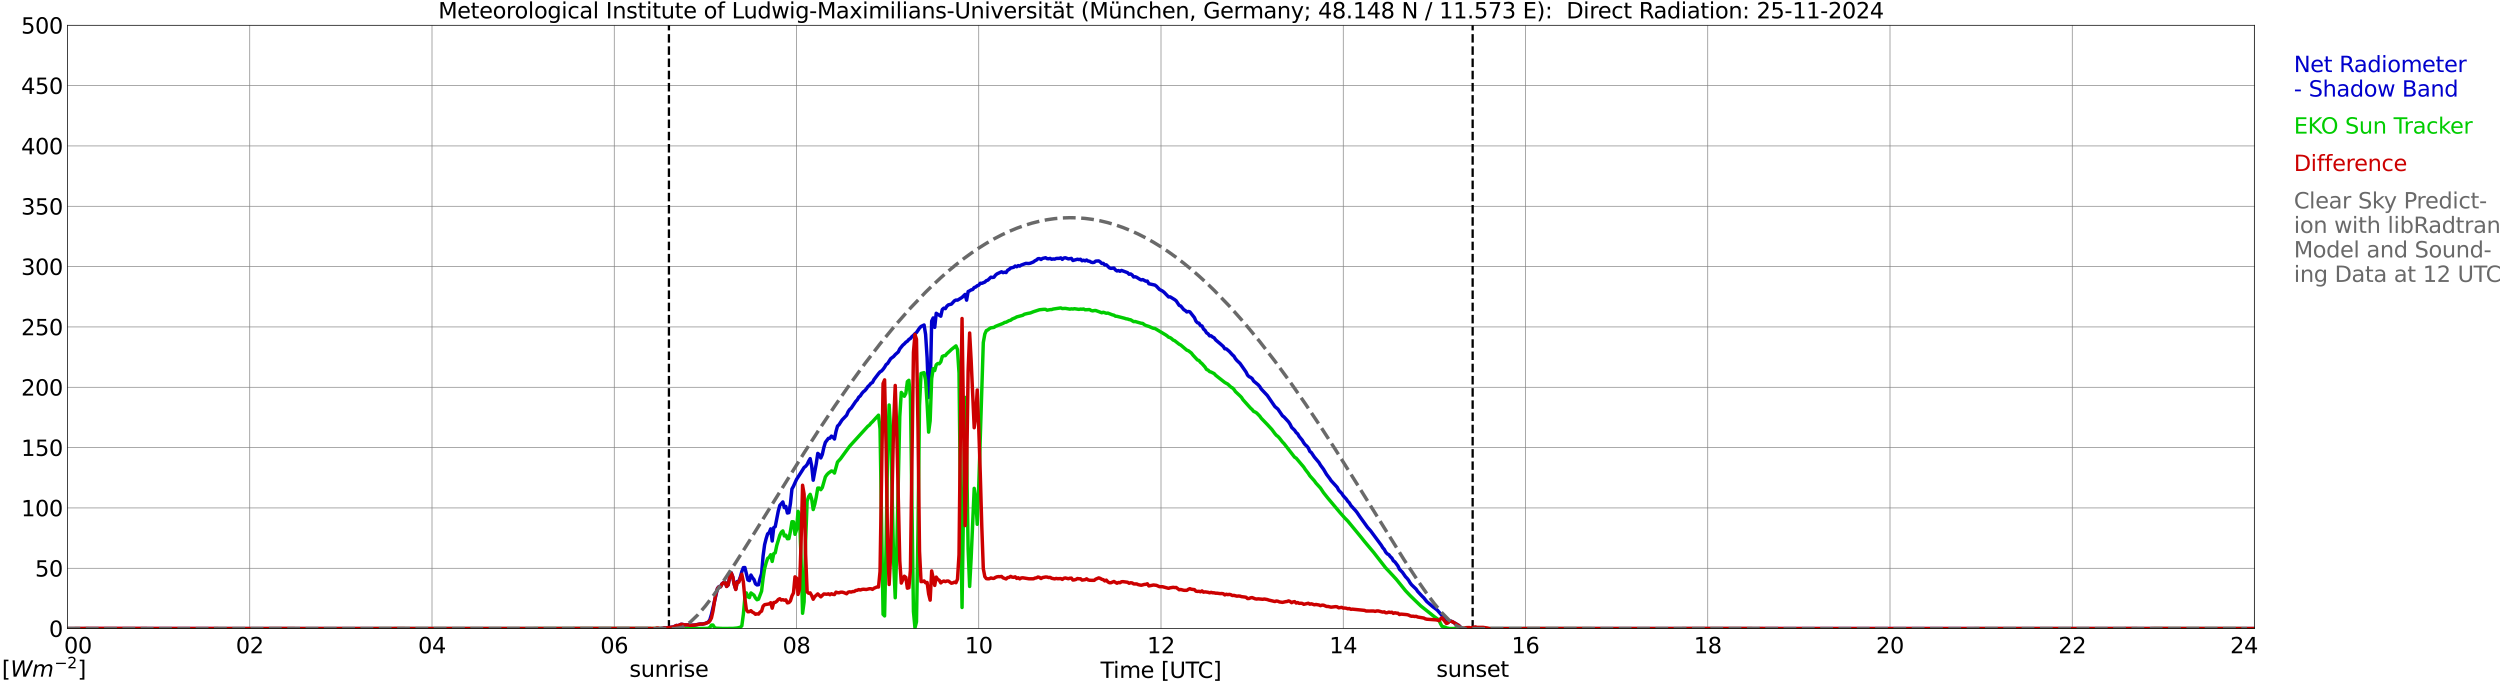 <?xml version="1.0" encoding="utf-8" standalone="no"?>
<!DOCTYPE svg PUBLIC "-//W3C//DTD SVG 1.1//EN"
  "http://www.w3.org/Graphics/SVG/1.1/DTD/svg11.dtd">
<svg xmlns:xlink="http://www.w3.org/1999/xlink" width="1085.4pt" height="296.64pt" viewBox="0 0 1085.4 296.64" xmlns="http://www.w3.org/2000/svg" version="1.1">
 <defs>
  <style type="text/css">*{stroke-linejoin: round; stroke-linecap: butt}</style>
 </defs>
 <g id="figure_1">
  <g id="patch_1">
   <path d="M 0 296.64 
L 1085.4 296.64 
L 1085.4 0 
L 0 0 
z
" style="fill: #ffffff"/>
  </g>
  <g id="axes_1">
   <g id="patch_2">
    <path d="M 29.306 272.909 
L 978.814 272.909 
L 978.814 10.976 
L 29.306 10.976 
z
" style="fill: #ffffff"/>
   </g>
   <g id="patch_3">
    <path d="M 978.814 272.909 
L 978.814 272.909 
L 978.814 10.976 
L 978.814 10.976 
z
" clip-path="url(#p07771a345e)" style="fill: #d3d3d3; opacity: 0.25; stroke: #d3d3d3; stroke-linejoin: miter"/>
   </g>
   <g id="matplotlib.axis_1">
    <g id="xtick_1">
     <g id="line2d_1">
      <path d="M 29.306 272.909 
L 29.306 10.976 
" clip-path="url(#p07771a345e)" style="fill: none; stroke: #808080; stroke-width: 0.3; stroke-linecap: square"/>
     </g>
     <g id="line2d_2"/>
     <g id="text_1">
      <!--    00 -->
      <g transform="translate(18.733 283.627) scale(0.095 -0.095)">
       <defs>
        <path id="DejaVuSans-20" transform="scale(0.016)"/>
        <path id="DejaVuSans-30" d="M 2034 4250 
Q 1547 4250 1301 3770 
Q 1056 3291 1056 2328 
Q 1056 1369 1301 889 
Q 1547 409 2034 409 
Q 2525 409 2770 889 
Q 3016 1369 3016 2328 
Q 3016 3291 2770 3770 
Q 2525 4250 2034 4250 
z
M 2034 4750 
Q 2819 4750 3233 4129 
Q 3647 3509 3647 2328 
Q 3647 1150 3233 529 
Q 2819 -91 2034 -91 
Q 1250 -91 836 529 
Q 422 1150 422 2328 
Q 422 3509 836 4129 
Q 1250 4750 2034 4750 
z
" transform="scale(0.016)"/>
       </defs>
       <use xlink:href="#DejaVuSans-20"/>
       <use xlink:href="#DejaVuSans-20" transform="translate(31.787 0)"/>
       <use xlink:href="#DejaVuSans-20" transform="translate(63.574 0)"/>
       <use xlink:href="#DejaVuSans-30" transform="translate(95.361 0)"/>
       <use xlink:href="#DejaVuSans-30" transform="translate(158.984 0)"/>
      </g>
     </g>
    </g>
    <g id="xtick_2">
     <g id="line2d_3">
      <path d="M 108.431 272.909 
L 108.431 10.976 
" clip-path="url(#p07771a345e)" style="fill: none; stroke: #808080; stroke-width: 0.3; stroke-linecap: square"/>
     </g>
     <g id="line2d_4"/>
     <g id="text_2">
      <!-- 02 -->
      <g transform="translate(102.387 283.627) scale(0.095 -0.095)">
       <defs>
        <path id="DejaVuSans-32" d="M 1228 531 
L 3431 531 
L 3431 0 
L 469 0 
L 469 531 
Q 828 903 1448 1529 
Q 2069 2156 2228 2338 
Q 2531 2678 2651 2914 
Q 2772 3150 2772 3378 
Q 2772 3750 2511 3984 
Q 2250 4219 1831 4219 
Q 1534 4219 1204 4116 
Q 875 4013 500 3803 
L 500 4441 
Q 881 4594 1212 4672 
Q 1544 4750 1819 4750 
Q 2544 4750 2975 4387 
Q 3406 4025 3406 3419 
Q 3406 3131 3298 2873 
Q 3191 2616 2906 2266 
Q 2828 2175 2409 1742 
Q 1991 1309 1228 531 
z
" transform="scale(0.016)"/>
       </defs>
       <use xlink:href="#DejaVuSans-30"/>
       <use xlink:href="#DejaVuSans-32" transform="translate(63.623 0)"/>
      </g>
     </g>
    </g>
    <g id="xtick_3">
     <g id="line2d_5">
      <path d="M 187.557 272.909 
L 187.557 10.976 
" clip-path="url(#p07771a345e)" style="fill: none; stroke: #808080; stroke-width: 0.3; stroke-linecap: square"/>
     </g>
     <g id="line2d_6"/>
     <g id="text_3">
      <!-- 04 -->
      <g transform="translate(181.513 283.627) scale(0.095 -0.095)">
       <defs>
        <path id="DejaVuSans-34" d="M 2419 4116 
L 825 1625 
L 2419 1625 
L 2419 4116 
z
M 2253 4666 
L 3047 4666 
L 3047 1625 
L 3713 1625 
L 3713 1100 
L 3047 1100 
L 3047 0 
L 2419 0 
L 2419 1100 
L 313 1100 
L 313 1709 
L 2253 4666 
z
" transform="scale(0.016)"/>
       </defs>
       <use xlink:href="#DejaVuSans-30"/>
       <use xlink:href="#DejaVuSans-34" transform="translate(63.623 0)"/>
      </g>
     </g>
    </g>
    <g id="xtick_4">
     <g id="line2d_7">
      <path d="M 266.683 272.909 
L 266.683 10.976 
" clip-path="url(#p07771a345e)" style="fill: none; stroke: #808080; stroke-width: 0.3; stroke-linecap: square"/>
     </g>
     <g id="line2d_8"/>
     <g id="text_4">
      <!-- 06 -->
      <g transform="translate(260.638 283.627) scale(0.095 -0.095)">
       <defs>
        <path id="DejaVuSans-36" d="M 2113 2584 
Q 1688 2584 1439 2293 
Q 1191 2003 1191 1497 
Q 1191 994 1439 701 
Q 1688 409 2113 409 
Q 2538 409 2786 701 
Q 3034 994 3034 1497 
Q 3034 2003 2786 2293 
Q 2538 2584 2113 2584 
z
M 3366 4563 
L 3366 3988 
Q 3128 4100 2886 4159 
Q 2644 4219 2406 4219 
Q 1781 4219 1451 3797 
Q 1122 3375 1075 2522 
Q 1259 2794 1537 2939 
Q 1816 3084 2150 3084 
Q 2853 3084 3261 2657 
Q 3669 2231 3669 1497 
Q 3669 778 3244 343 
Q 2819 -91 2113 -91 
Q 1303 -91 875 529 
Q 447 1150 447 2328 
Q 447 3434 972 4092 
Q 1497 4750 2381 4750 
Q 2619 4750 2861 4703 
Q 3103 4656 3366 4563 
z
" transform="scale(0.016)"/>
       </defs>
       <use xlink:href="#DejaVuSans-30"/>
       <use xlink:href="#DejaVuSans-36" transform="translate(63.623 0)"/>
      </g>
     </g>
    </g>
    <g id="xtick_5">
     <g id="line2d_9">
      <path d="M 345.808 272.909 
L 345.808 10.976 
" clip-path="url(#p07771a345e)" style="fill: none; stroke: #808080; stroke-width: 0.3; stroke-linecap: square"/>
     </g>
     <g id="line2d_10"/>
     <g id="text_5">
      <!-- 08 -->
      <g transform="translate(339.764 283.627) scale(0.095 -0.095)">
       <defs>
        <path id="DejaVuSans-38" d="M 2034 2216 
Q 1584 2216 1326 1975 
Q 1069 1734 1069 1313 
Q 1069 891 1326 650 
Q 1584 409 2034 409 
Q 2484 409 2743 651 
Q 3003 894 3003 1313 
Q 3003 1734 2745 1975 
Q 2488 2216 2034 2216 
z
M 1403 2484 
Q 997 2584 770 2862 
Q 544 3141 544 3541 
Q 544 4100 942 4425 
Q 1341 4750 2034 4750 
Q 2731 4750 3128 4425 
Q 3525 4100 3525 3541 
Q 3525 3141 3298 2862 
Q 3072 2584 2669 2484 
Q 3125 2378 3379 2068 
Q 3634 1759 3634 1313 
Q 3634 634 3220 271 
Q 2806 -91 2034 -91 
Q 1263 -91 848 271 
Q 434 634 434 1313 
Q 434 1759 690 2068 
Q 947 2378 1403 2484 
z
M 1172 3481 
Q 1172 3119 1398 2916 
Q 1625 2713 2034 2713 
Q 2441 2713 2670 2916 
Q 2900 3119 2900 3481 
Q 2900 3844 2670 4047 
Q 2441 4250 2034 4250 
Q 1625 4250 1398 4047 
Q 1172 3844 1172 3481 
z
" transform="scale(0.016)"/>
       </defs>
       <use xlink:href="#DejaVuSans-30"/>
       <use xlink:href="#DejaVuSans-38" transform="translate(63.623 0)"/>
      </g>
     </g>
    </g>
    <g id="xtick_6">
     <g id="line2d_11">
      <path d="M 424.934 272.909 
L 424.934 10.976 
" clip-path="url(#p07771a345e)" style="fill: none; stroke: #808080; stroke-width: 0.3; stroke-linecap: square"/>
     </g>
     <g id="line2d_12"/>
     <g id="text_6">
      <!-- 10 -->
      <g transform="translate(418.89 283.627) scale(0.095 -0.095)">
       <defs>
        <path id="DejaVuSans-31" d="M 794 531 
L 1825 531 
L 1825 4091 
L 703 3866 
L 703 4441 
L 1819 4666 
L 2450 4666 
L 2450 531 
L 3481 531 
L 3481 0 
L 794 0 
L 794 531 
z
" transform="scale(0.016)"/>
       </defs>
       <use xlink:href="#DejaVuSans-31"/>
       <use xlink:href="#DejaVuSans-30" transform="translate(63.623 0)"/>
      </g>
     </g>
    </g>
    <g id="xtick_7">
     <g id="line2d_13">
      <path d="M 504.06 272.909 
L 504.06 10.976 
" clip-path="url(#p07771a345e)" style="fill: none; stroke: #808080; stroke-width: 0.3; stroke-linecap: square"/>
     </g>
     <g id="line2d_14"/>
     <g id="text_7">
      <!-- 12 -->
      <g transform="translate(498.015 283.627) scale(0.095 -0.095)">
       <use xlink:href="#DejaVuSans-31"/>
       <use xlink:href="#DejaVuSans-32" transform="translate(63.623 0)"/>
      </g>
     </g>
    </g>
    <g id="xtick_8">
     <g id="line2d_15">
      <path d="M 583.185 272.909 
L 583.185 10.976 
" clip-path="url(#p07771a345e)" style="fill: none; stroke: #808080; stroke-width: 0.3; stroke-linecap: square"/>
     </g>
     <g id="line2d_16"/>
     <g id="text_8">
      <!-- 14 -->
      <g transform="translate(577.141 283.627) scale(0.095 -0.095)">
       <use xlink:href="#DejaVuSans-31"/>
       <use xlink:href="#DejaVuSans-34" transform="translate(63.623 0)"/>
      </g>
     </g>
    </g>
    <g id="xtick_9">
     <g id="line2d_17">
      <path d="M 662.311 272.909 
L 662.311 10.976 
" clip-path="url(#p07771a345e)" style="fill: none; stroke: #808080; stroke-width: 0.3; stroke-linecap: square"/>
     </g>
     <g id="line2d_18"/>
     <g id="text_9">
      <!-- 16 -->
      <g transform="translate(656.267 283.627) scale(0.095 -0.095)">
       <use xlink:href="#DejaVuSans-31"/>
       <use xlink:href="#DejaVuSans-36" transform="translate(63.623 0)"/>
      </g>
     </g>
    </g>
    <g id="xtick_10">
     <g id="line2d_19">
      <path d="M 741.437 272.909 
L 741.437 10.976 
" clip-path="url(#p07771a345e)" style="fill: none; stroke: #808080; stroke-width: 0.3; stroke-linecap: square"/>
     </g>
     <g id="line2d_20"/>
     <g id="text_10">
      <!-- 18 -->
      <g transform="translate(735.392 283.627) scale(0.095 -0.095)">
       <use xlink:href="#DejaVuSans-31"/>
       <use xlink:href="#DejaVuSans-38" transform="translate(63.623 0)"/>
      </g>
     </g>
    </g>
    <g id="xtick_11">
     <g id="line2d_21">
      <path d="M 820.562 272.909 
L 820.562 10.976 
" clip-path="url(#p07771a345e)" style="fill: none; stroke: #808080; stroke-width: 0.3; stroke-linecap: square"/>
     </g>
     <g id="line2d_22"/>
     <g id="text_11">
      <!-- 20 -->
      <g transform="translate(814.518 283.627) scale(0.095 -0.095)">
       <use xlink:href="#DejaVuSans-32"/>
       <use xlink:href="#DejaVuSans-30" transform="translate(63.623 0)"/>
      </g>
     </g>
    </g>
    <g id="xtick_12">
     <g id="line2d_23">
      <path d="M 899.688 272.909 
L 899.688 10.976 
" clip-path="url(#p07771a345e)" style="fill: none; stroke: #808080; stroke-width: 0.3; stroke-linecap: square"/>
     </g>
     <g id="line2d_24"/>
     <g id="text_12">
      <!-- 22 -->
      <g transform="translate(893.644 283.627) scale(0.095 -0.095)">
       <use xlink:href="#DejaVuSans-32"/>
       <use xlink:href="#DejaVuSans-32" transform="translate(63.623 0)"/>
      </g>
     </g>
    </g>
    <g id="xtick_13">
     <g id="line2d_25">
      <path d="M 978.814 272.909 
L 978.814 10.976 
" clip-path="url(#p07771a345e)" style="fill: none; stroke: #808080; stroke-width: 0.3; stroke-linecap: square"/>
     </g>
     <g id="line2d_26"/>
     <g id="text_13">
      <!-- 24    -->
      <g transform="translate(968.241 283.627) scale(0.095 -0.095)">
       <use xlink:href="#DejaVuSans-32"/>
       <use xlink:href="#DejaVuSans-34" transform="translate(63.623 0)"/>
       <use xlink:href="#DejaVuSans-20" transform="translate(127.246 0)"/>
       <use xlink:href="#DejaVuSans-20" transform="translate(159.033 0)"/>
       <use xlink:href="#DejaVuSans-20" transform="translate(190.82 0)"/>
      </g>
     </g>
    </g>
    <g id="text_14">
     <!-- Time [UTC] -->
     <g transform="translate(477.806 294.322) scale(0.095 -0.095)">
      <defs>
       <path id="DejaVuSans-54" d="M -19 4666 
L 3928 4666 
L 3928 4134 
L 2272 4134 
L 2272 0 
L 1638 0 
L 1638 4134 
L -19 4134 
L -19 4666 
z
" transform="scale(0.016)"/>
       <path id="DejaVuSans-69" d="M 603 3500 
L 1178 3500 
L 1178 0 
L 603 0 
L 603 3500 
z
M 603 4863 
L 1178 4863 
L 1178 4134 
L 603 4134 
L 603 4863 
z
" transform="scale(0.016)"/>
       <path id="DejaVuSans-6d" d="M 3328 2828 
Q 3544 3216 3844 3400 
Q 4144 3584 4550 3584 
Q 5097 3584 5394 3201 
Q 5691 2819 5691 2113 
L 5691 0 
L 5113 0 
L 5113 2094 
Q 5113 2597 4934 2840 
Q 4756 3084 4391 3084 
Q 3944 3084 3684 2787 
Q 3425 2491 3425 1978 
L 3425 0 
L 2847 0 
L 2847 2094 
Q 2847 2600 2669 2842 
Q 2491 3084 2119 3084 
Q 1678 3084 1418 2786 
Q 1159 2488 1159 1978 
L 1159 0 
L 581 0 
L 581 3500 
L 1159 3500 
L 1159 2956 
Q 1356 3278 1631 3431 
Q 1906 3584 2284 3584 
Q 2666 3584 2933 3390 
Q 3200 3197 3328 2828 
z
" transform="scale(0.016)"/>
       <path id="DejaVuSans-65" d="M 3597 1894 
L 3597 1613 
L 953 1613 
Q 991 1019 1311 708 
Q 1631 397 2203 397 
Q 2534 397 2845 478 
Q 3156 559 3463 722 
L 3463 178 
Q 3153 47 2828 -22 
Q 2503 -91 2169 -91 
Q 1331 -91 842 396 
Q 353 884 353 1716 
Q 353 2575 817 3079 
Q 1281 3584 2069 3584 
Q 2775 3584 3186 3129 
Q 3597 2675 3597 1894 
z
M 3022 2063 
Q 3016 2534 2758 2815 
Q 2500 3097 2075 3097 
Q 1594 3097 1305 2825 
Q 1016 2553 972 2059 
L 3022 2063 
z
" transform="scale(0.016)"/>
       <path id="DejaVuSans-5b" d="M 550 4863 
L 1875 4863 
L 1875 4416 
L 1125 4416 
L 1125 -397 
L 1875 -397 
L 1875 -844 
L 550 -844 
L 550 4863 
z
" transform="scale(0.016)"/>
       <path id="DejaVuSans-55" d="M 556 4666 
L 1191 4666 
L 1191 1831 
Q 1191 1081 1462 751 
Q 1734 422 2344 422 
Q 2950 422 3222 751 
Q 3494 1081 3494 1831 
L 3494 4666 
L 4128 4666 
L 4128 1753 
Q 4128 841 3676 375 
Q 3225 -91 2344 -91 
Q 1459 -91 1007 375 
Q 556 841 556 1753 
L 556 4666 
z
" transform="scale(0.016)"/>
       <path id="DejaVuSans-43" d="M 4122 4306 
L 4122 3641 
Q 3803 3938 3442 4084 
Q 3081 4231 2675 4231 
Q 1875 4231 1450 3742 
Q 1025 3253 1025 2328 
Q 1025 1406 1450 917 
Q 1875 428 2675 428 
Q 3081 428 3442 575 
Q 3803 722 4122 1019 
L 4122 359 
Q 3791 134 3420 21 
Q 3050 -91 2638 -91 
Q 1578 -91 968 557 
Q 359 1206 359 2328 
Q 359 3453 968 4101 
Q 1578 4750 2638 4750 
Q 3056 4750 3426 4639 
Q 3797 4528 4122 4306 
z
" transform="scale(0.016)"/>
       <path id="DejaVuSans-5d" d="M 1947 4863 
L 1947 -844 
L 622 -844 
L 622 -397 
L 1369 -397 
L 1369 4416 
L 622 4416 
L 622 4863 
L 1947 4863 
z
" transform="scale(0.016)"/>
      </defs>
      <use xlink:href="#DejaVuSans-54"/>
      <use xlink:href="#DejaVuSans-69" transform="translate(57.959 0)"/>
      <use xlink:href="#DejaVuSans-6d" transform="translate(85.742 0)"/>
      <use xlink:href="#DejaVuSans-65" transform="translate(183.154 0)"/>
      <use xlink:href="#DejaVuSans-20" transform="translate(244.678 0)"/>
      <use xlink:href="#DejaVuSans-5b" transform="translate(276.465 0)"/>
      <use xlink:href="#DejaVuSans-55" transform="translate(315.479 0)"/>
      <use xlink:href="#DejaVuSans-54" transform="translate(388.672 0)"/>
      <use xlink:href="#DejaVuSans-43" transform="translate(443.881 0)"/>
      <use xlink:href="#DejaVuSans-5d" transform="translate(513.705 0)"/>
     </g>
    </g>
   </g>
   <g id="matplotlib.axis_2">
    <g id="ytick_1">
     <g id="line2d_27">
      <path d="M 29.306 272.909 
L 978.814 272.909 
" clip-path="url(#p07771a345e)" style="fill: none; stroke: #808080; stroke-width: 0.3; stroke-linecap: square"/>
     </g>
     <g id="line2d_28"/>
     <g id="text_15">
      <!-- 0 -->
      <g transform="translate(21.261 276.518) scale(0.095 -0.095)">
       <use xlink:href="#DejaVuSans-30"/>
      </g>
     </g>
    </g>
    <g id="ytick_2">
     <g id="line2d_29">
      <path d="M 29.306 246.715 
L 978.814 246.715 
" clip-path="url(#p07771a345e)" style="fill: none; stroke: #808080; stroke-width: 0.3; stroke-linecap: square"/>
     </g>
     <g id="line2d_30"/>
     <g id="text_16">
      <!-- 50 -->
      <g transform="translate(15.217 250.325) scale(0.095 -0.095)">
       <defs>
        <path id="DejaVuSans-35" d="M 691 4666 
L 3169 4666 
L 3169 4134 
L 1269 4134 
L 1269 2991 
Q 1406 3038 1543 3061 
Q 1681 3084 1819 3084 
Q 2600 3084 3056 2656 
Q 3513 2228 3513 1497 
Q 3513 744 3044 326 
Q 2575 -91 1722 -91 
Q 1428 -91 1123 -41 
Q 819 9 494 109 
L 494 744 
Q 775 591 1075 516 
Q 1375 441 1709 441 
Q 2250 441 2565 725 
Q 2881 1009 2881 1497 
Q 2881 1984 2565 2268 
Q 2250 2553 1709 2553 
Q 1456 2553 1204 2497 
Q 953 2441 691 2322 
L 691 4666 
z
" transform="scale(0.016)"/>
       </defs>
       <use xlink:href="#DejaVuSans-35"/>
       <use xlink:href="#DejaVuSans-30" transform="translate(63.623 0)"/>
      </g>
     </g>
    </g>
    <g id="ytick_3">
     <g id="line2d_31">
      <path d="M 29.306 220.522 
L 978.814 220.522 
" clip-path="url(#p07771a345e)" style="fill: none; stroke: #808080; stroke-width: 0.3; stroke-linecap: square"/>
     </g>
     <g id="line2d_32"/>
     <g id="text_17">
      <!-- 100 -->
      <g transform="translate(9.173 224.131) scale(0.095 -0.095)">
       <use xlink:href="#DejaVuSans-31"/>
       <use xlink:href="#DejaVuSans-30" transform="translate(63.623 0)"/>
       <use xlink:href="#DejaVuSans-30" transform="translate(127.246 0)"/>
      </g>
     </g>
    </g>
    <g id="ytick_4">
     <g id="line2d_33">
      <path d="M 29.306 194.329 
L 978.814 194.329 
" clip-path="url(#p07771a345e)" style="fill: none; stroke: #808080; stroke-width: 0.3; stroke-linecap: square"/>
     </g>
     <g id="line2d_34"/>
     <g id="text_18">
      <!-- 150 -->
      <g transform="translate(9.173 197.938) scale(0.095 -0.095)">
       <use xlink:href="#DejaVuSans-31"/>
       <use xlink:href="#DejaVuSans-35" transform="translate(63.623 0)"/>
       <use xlink:href="#DejaVuSans-30" transform="translate(127.246 0)"/>
      </g>
     </g>
    </g>
    <g id="ytick_5">
     <g id="line2d_35">
      <path d="M 29.306 168.136 
L 978.814 168.136 
" clip-path="url(#p07771a345e)" style="fill: none; stroke: #808080; stroke-width: 0.3; stroke-linecap: square"/>
     </g>
     <g id="line2d_36"/>
     <g id="text_19">
      <!-- 200 -->
      <g transform="translate(9.173 171.745) scale(0.095 -0.095)">
       <use xlink:href="#DejaVuSans-32"/>
       <use xlink:href="#DejaVuSans-30" transform="translate(63.623 0)"/>
       <use xlink:href="#DejaVuSans-30" transform="translate(127.246 0)"/>
      </g>
     </g>
    </g>
    <g id="ytick_6">
     <g id="line2d_37">
      <path d="M 29.306 141.942 
L 978.814 141.942 
" clip-path="url(#p07771a345e)" style="fill: none; stroke: #808080; stroke-width: 0.3; stroke-linecap: square"/>
     </g>
     <g id="line2d_38"/>
     <g id="text_20">
      <!-- 250 -->
      <g transform="translate(9.173 145.551) scale(0.095 -0.095)">
       <use xlink:href="#DejaVuSans-32"/>
       <use xlink:href="#DejaVuSans-35" transform="translate(63.623 0)"/>
       <use xlink:href="#DejaVuSans-30" transform="translate(127.246 0)"/>
      </g>
     </g>
    </g>
    <g id="ytick_7">
     <g id="line2d_39">
      <path d="M 29.306 115.749 
L 978.814 115.749 
" clip-path="url(#p07771a345e)" style="fill: none; stroke: #808080; stroke-width: 0.3; stroke-linecap: square"/>
     </g>
     <g id="line2d_40"/>
     <g id="text_21">
      <!-- 300 -->
      <g transform="translate(9.173 119.358) scale(0.095 -0.095)">
       <defs>
        <path id="DejaVuSans-33" d="M 2597 2516 
Q 3050 2419 3304 2112 
Q 3559 1806 3559 1356 
Q 3559 666 3084 287 
Q 2609 -91 1734 -91 
Q 1441 -91 1130 -33 
Q 819 25 488 141 
L 488 750 
Q 750 597 1062 519 
Q 1375 441 1716 441 
Q 2309 441 2620 675 
Q 2931 909 2931 1356 
Q 2931 1769 2642 2001 
Q 2353 2234 1838 2234 
L 1294 2234 
L 1294 2753 
L 1863 2753 
Q 2328 2753 2575 2939 
Q 2822 3125 2822 3475 
Q 2822 3834 2567 4026 
Q 2313 4219 1838 4219 
Q 1578 4219 1281 4162 
Q 984 4106 628 3988 
L 628 4550 
Q 988 4650 1302 4700 
Q 1616 4750 1894 4750 
Q 2613 4750 3031 4423 
Q 3450 4097 3450 3541 
Q 3450 3153 3228 2886 
Q 3006 2619 2597 2516 
z
" transform="scale(0.016)"/>
       </defs>
       <use xlink:href="#DejaVuSans-33"/>
       <use xlink:href="#DejaVuSans-30" transform="translate(63.623 0)"/>
       <use xlink:href="#DejaVuSans-30" transform="translate(127.246 0)"/>
      </g>
     </g>
    </g>
    <g id="ytick_8">
     <g id="line2d_41">
      <path d="M 29.306 89.556 
L 978.814 89.556 
" clip-path="url(#p07771a345e)" style="fill: none; stroke: #808080; stroke-width: 0.3; stroke-linecap: square"/>
     </g>
     <g id="line2d_42"/>
     <g id="text_22">
      <!-- 350 -->
      <g transform="translate(9.173 93.165) scale(0.095 -0.095)">
       <use xlink:href="#DejaVuSans-33"/>
       <use xlink:href="#DejaVuSans-35" transform="translate(63.623 0)"/>
       <use xlink:href="#DejaVuSans-30" transform="translate(127.246 0)"/>
      </g>
     </g>
    </g>
    <g id="ytick_9">
     <g id="line2d_43">
      <path d="M 29.306 63.362 
L 978.814 63.362 
" clip-path="url(#p07771a345e)" style="fill: none; stroke: #808080; stroke-width: 0.3; stroke-linecap: square"/>
     </g>
     <g id="line2d_44"/>
     <g id="text_23">
      <!-- 400 -->
      <g transform="translate(9.173 66.972) scale(0.095 -0.095)">
       <use xlink:href="#DejaVuSans-34"/>
       <use xlink:href="#DejaVuSans-30" transform="translate(63.623 0)"/>
       <use xlink:href="#DejaVuSans-30" transform="translate(127.246 0)"/>
      </g>
     </g>
    </g>
    <g id="ytick_10">
     <g id="line2d_45">
      <path d="M 29.306 37.169 
L 978.814 37.169 
" clip-path="url(#p07771a345e)" style="fill: none; stroke: #808080; stroke-width: 0.3; stroke-linecap: square"/>
     </g>
     <g id="line2d_46"/>
     <g id="text_24">
      <!-- 450 -->
      <g transform="translate(9.173 40.778) scale(0.095 -0.095)">
       <use xlink:href="#DejaVuSans-34"/>
       <use xlink:href="#DejaVuSans-35" transform="translate(63.623 0)"/>
       <use xlink:href="#DejaVuSans-30" transform="translate(127.246 0)"/>
      </g>
     </g>
    </g>
    <g id="ytick_11">
     <g id="line2d_47">
      <path d="M 29.306 10.976 
L 978.814 10.976 
" clip-path="url(#p07771a345e)" style="fill: none; stroke: #808080; stroke-width: 0.3; stroke-linecap: square"/>
     </g>
     <g id="line2d_48"/>
     <g id="text_25">
      <!-- 500 -->
      <g transform="translate(9.173 14.585) scale(0.095 -0.095)">
       <use xlink:href="#DejaVuSans-35"/>
       <use xlink:href="#DejaVuSans-30" transform="translate(63.623 0)"/>
       <use xlink:href="#DejaVuSans-30" transform="translate(127.246 0)"/>
      </g>
     </g>
    </g>
   </g>
   <g id="line2d_49">
    <path d="M 290.42 272.909 
L 290.42 10.976 
" clip-path="url(#p07771a345e)" style="fill: none; stroke-dasharray: 3.7,1.6; stroke-dashoffset: 0; stroke: #000000"/>
   </g>
   <g id="line2d_50">
    <path d="M 639.365 272.909 
L 639.365 10.976 
" clip-path="url(#p07771a345e)" style="fill: none; stroke-dasharray: 3.7,1.6; stroke-dashoffset: 0; stroke: #000000"/>
   </g>
   <g id="line2d_51">
    <path d="M 29.306 272.909 
L 282.508 272.909 
L 283.167 273.071 
L 284.486 272.972 
L 285.145 273.176 
L 285.805 273.15 
L 286.464 272.909 
L 287.783 272.809 
L 288.442 272.621 
L 289.102 272.663 
L 290.42 272.458 
L 292.399 272.212 
L 293.717 271.536 
L 294.377 271.678 
L 295.696 271.049 
L 296.355 271.107 
L 297.014 271.285 
L 298.992 271.321 
L 299.652 271.5 
L 301.63 271.374 
L 303.608 270.986 
L 304.267 270.908 
L 304.927 270.944 
L 306.246 270.656 
L 307.564 270.043 
L 308.224 268.969 
L 308.883 266.759 
L 311.521 255.385 
L 312.18 254.668 
L 312.839 254.71 
L 313.499 253.416 
L 314.158 252.923 
L 314.818 252.803 
L 315.477 254.584 
L 316.136 253.934 
L 316.796 250.55 
L 317.455 248.685 
L 318.114 250.367 
L 318.774 253.646 
L 319.433 255.773 
L 320.093 252.488 
L 320.752 252.389 
L 321.411 250.545 
L 322.071 248.135 
L 322.73 246.448 
L 323.39 246.391 
L 324.708 251.776 
L 325.368 252.075 
L 326.027 249.665 
L 326.686 250.817 
L 327.346 251.608 
L 328.005 253.452 
L 328.665 253.955 
L 329.324 253.856 
L 329.983 251.116 
L 330.643 249.089 
L 331.302 241.403 
L 331.961 236.484 
L 332.621 233.87 
L 333.28 231.759 
L 333.94 231.277 
L 334.599 229.611 
L 335.258 234.876 
L 335.918 229.082 
L 336.577 228.632 
L 337.896 221.884 
L 338.555 219.433 
L 339.874 217.929 
L 340.533 220.402 
L 341.193 219.894 
L 341.852 222.728 
L 342.512 222.565 
L 343.171 218.615 
L 343.83 212.313 
L 344.49 211.098 
L 345.808 208.159 
L 348.446 204.026 
L 349.105 202.952 
L 349.765 202.465 
L 350.424 201.653 
L 351.083 200.238 
L 351.743 199.122 
L 352.402 202.344 
L 353.062 208.484 
L 354.38 201.349 
L 355.04 196.849 
L 355.699 197.399 
L 356.359 198.813 
L 357.018 197.273 
L 357.677 194.292 
L 358.337 192.066 
L 359.655 190.321 
L 360.315 190.243 
L 360.974 189.347 
L 361.634 189.771 
L 362.293 190.604 
L 362.952 187.34 
L 363.612 184.994 
L 364.271 184.386 
L 365.59 182.338 
L 367.568 180.274 
L 368.227 178.754 
L 368.887 177.78 
L 369.546 177.214 
L 371.524 174.281 
L 372.184 173.589 
L 372.843 172.431 
L 373.502 171.902 
L 374.162 170.87 
L 374.821 170.1 
L 375.481 169.592 
L 376.14 168.822 
L 376.799 167.853 
L 377.459 167.266 
L 378.118 166.412 
L 378.777 166.087 
L 379.437 164.809 
L 381.415 162.216 
L 382.074 161.446 
L 382.734 161.063 
L 383.393 160.335 
L 384.053 159.424 
L 384.712 158.292 
L 385.371 157.805 
L 386.69 155.736 
L 388.009 154.746 
L 388.668 153.96 
L 389.987 152.807 
L 390.646 151.466 
L 391.965 149.847 
L 392.624 149.297 
L 393.284 148.569 
L 393.943 148.145 
L 394.603 147.375 
L 395.262 146.945 
L 395.921 146.159 
L 396.581 145.609 
L 397.24 144.902 
L 397.899 144.373 
L 399.218 142.435 
L 399.878 141.743 
L 401.196 141.099 
L 401.856 145.185 
L 402.515 155.275 
L 403.175 172.557 
L 403.834 170.367 
L 404.493 139.396 
L 405.153 138.034 
L 405.812 142.126 
L 406.471 136.023 
L 408.45 137.28 
L 409.109 134.362 
L 409.768 133.796 
L 410.428 133.995 
L 411.087 132.927 
L 411.746 132.361 
L 413.065 132.036 
L 414.384 130.595 
L 415.043 130.255 
L 415.703 130.333 
L 417.681 129.118 
L 419 127.824 
L 419.659 130.312 
L 420.318 126.582 
L 420.978 126.284 
L 421.637 125.854 
L 422.297 125.692 
L 422.956 124.822 
L 423.615 124.618 
L 424.275 124.052 
L 424.934 123.827 
L 425.593 122.973 
L 426.253 123.015 
L 427.572 122.47 
L 428.231 121.841 
L 428.89 121.637 
L 430.209 120.343 
L 430.869 120.464 
L 431.528 120.359 
L 432.187 119.468 
L 432.847 118.918 
L 434.825 117.991 
L 435.484 118.373 
L 436.144 118.169 
L 436.803 118.332 
L 437.462 117.341 
L 438.122 116.959 
L 438.781 116.372 
L 440.1 116.048 
L 440.759 115.497 
L 441.419 115.801 
L 442.078 115.319 
L 442.737 115.524 
L 443.397 115.073 
L 445.375 114.35 
L 446.694 114.413 
L 447.353 114.266 
L 448.672 113.722 
L 449.331 113.213 
L 449.991 112.889 
L 450.65 112.307 
L 451.309 112.265 
L 451.969 112.663 
L 452.628 112.202 
L 453.947 111.899 
L 454.606 112.302 
L 455.266 112.344 
L 455.925 112.181 
L 456.584 112.564 
L 457.244 112.422 
L 457.903 112.506 
L 458.563 112.202 
L 459.881 112.181 
L 460.541 111.956 
L 461.2 112.606 
L 461.859 112.04 
L 462.519 111.899 
L 463.838 112.407 
L 465.156 112.181 
L 465.816 113.093 
L 467.794 112.548 
L 468.453 112.705 
L 469.113 112.564 
L 469.772 113.213 
L 470.431 112.972 
L 471.091 113.255 
L 471.75 112.889 
L 472.409 113.355 
L 473.069 113.418 
L 473.728 113.842 
L 474.388 113.983 
L 475.047 113.9 
L 475.706 113.36 
L 477.025 113.276 
L 477.685 113.722 
L 478.344 114.387 
L 479.003 114.345 
L 479.663 115.057 
L 480.322 114.974 
L 481.641 116.273 
L 482.3 116.519 
L 483.619 116.378 
L 484.278 117.184 
L 484.938 117.635 
L 485.597 117.467 
L 486.256 117.776 
L 486.916 117.41 
L 489.553 118.384 
L 490.213 119.07 
L 490.872 118.929 
L 491.532 119.374 
L 492.191 120.265 
L 492.85 120.144 
L 493.51 120.406 
L 494.828 121.239 
L 495.488 121.548 
L 496.147 121.386 
L 497.466 122.093 
L 498.125 122.03 
L 498.785 123.188 
L 501.422 123.775 
L 502.082 124.257 
L 503.4 125.66 
L 504.719 126.368 
L 505.379 126.876 
L 507.357 128.919 
L 508.016 128.877 
L 509.994 130.092 
L 510.654 130.606 
L 511.972 132.607 
L 512.632 132.832 
L 513.95 134.43 
L 514.61 134.833 
L 515.269 135.441 
L 515.929 135.221 
L 516.588 135.383 
L 518.566 137.898 
L 519.226 139.417 
L 519.885 140.145 
L 520.544 140.308 
L 521.204 141.361 
L 521.863 141.523 
L 522.522 142.859 
L 523.182 143.425 
L 523.841 144.52 
L 524.501 144.923 
L 525.16 145.814 
L 525.819 145.798 
L 526.479 146.343 
L 527.138 146.668 
L 527.797 147.579 
L 529.776 149.245 
L 531.094 150.418 
L 531.754 151.429 
L 532.413 151.471 
L 533.732 152.587 
L 535.051 154.049 
L 535.71 154.615 
L 536.369 155.725 
L 537.029 156.516 
L 538.348 157.758 
L 540.985 161.519 
L 541.644 162.881 
L 542.304 163.531 
L 542.963 163.856 
L 543.623 164.343 
L 544.282 165.438 
L 546.26 167.072 
L 546.919 167.826 
L 547.579 168.9 
L 550.216 171.698 
L 553.513 176.523 
L 554.832 177.633 
L 556.81 180.535 
L 557.47 181.023 
L 559.448 183.171 
L 560.107 184.182 
L 560.766 185.538 
L 562.085 186.817 
L 562.745 187.812 
L 563.404 188.357 
L 564.063 189.535 
L 565.382 191.112 
L 566.042 192.27 
L 566.701 193.119 
L 567.36 193.669 
L 568.02 194.517 
L 568.679 195.979 
L 569.338 196.487 
L 570.657 198.467 
L 572.635 200.804 
L 573.295 201.935 
L 574.613 203.722 
L 575.932 205.953 
L 577.251 207.698 
L 577.91 208.683 
L 580.548 211.564 
L 581.207 212.842 
L 582.526 214.22 
L 583.185 215.252 
L 584.504 216.672 
L 585.164 217.646 
L 585.823 218.296 
L 586.482 219.448 
L 588.46 221.617 
L 589.12 222.429 
L 590.439 224.378 
L 593.736 228.962 
L 595.054 230.444 
L 599.67 236.689 
L 600.329 237.784 
L 600.989 238.533 
L 601.648 239.748 
L 602.307 240.476 
L 602.967 240.806 
L 603.626 241.676 
L 604.286 242.284 
L 604.945 243.478 
L 605.604 243.944 
L 606.923 245.715 
L 607.582 247.129 
L 608.901 248.491 
L 610.22 250.398 
L 610.879 251.064 
L 611.539 251.897 
L 612.198 253.018 
L 612.858 253.887 
L 614.836 255.794 
L 615.495 256.768 
L 617.473 258.895 
L 618.133 259.529 
L 619.451 261.174 
L 622.089 263.427 
L 623.408 264.401 
L 624.067 264.951 
L 626.045 267.204 
L 628.023 270.368 
L 628.683 270.248 
L 629.342 269.498 
L 630.661 269.949 
L 631.32 270.394 
L 631.98 270.703 
L 632.639 271.185 
L 633.298 271.515 
L 634.617 272.914 
L 635.936 273.181 
L 636.595 273.323 
L 637.914 273.37 
L 638.573 273.186 
L 640.552 273.658 
L 641.211 273.433 
L 643.848 273.448 
L 645.827 273.145 
L 646.486 272.909 
L 978.154 272.909 
L 978.154 272.909 
" clip-path="url(#p07771a345e)" style="fill: none; stroke: #0000cc; stroke-width: 1.5; stroke-linecap: square"/>
   </g>
   <g id="line2d_52">
    <path d="M 28.646 272.923 
L 47.768 272.981 
L 53.043 272.969 
L 60.297 272.979 
L 70.187 272.963 
L 306.246 272.864 
L 307.564 272.771 
L 308.224 272.358 
L 308.883 271.387 
L 309.543 271.37 
L 310.202 272.443 
L 310.861 272.73 
L 313.499 272.841 
L 318.114 272.836 
L 320.093 272.648 
L 321.411 272.335 
L 322.071 271.723 
L 322.73 266.754 
L 323.39 259.468 
L 324.049 257.423 
L 324.708 259.078 
L 325.368 259.44 
L 326.027 257.434 
L 327.346 258.404 
L 328.005 259.652 
L 328.665 260.376 
L 329.324 260.14 
L 330.643 256.671 
L 331.302 251.117 
L 331.961 246.862 
L 332.621 244.35 
L 333.28 242.414 
L 333.94 241.993 
L 334.599 240.843 
L 335.258 243.748 
L 335.918 240.377 
L 336.577 240.003 
L 337.236 236.837 
L 338.555 232.398 
L 339.215 231.067 
L 339.874 230.498 
L 340.533 232.693 
L 341.193 232.361 
L 341.852 233.901 
L 342.512 233.855 
L 343.171 230.645 
L 343.83 226.5 
L 344.49 226.544 
L 345.149 231.978 
L 345.808 230.076 
L 346.468 222 
L 347.127 223.526 
L 347.787 242.637 
L 348.446 266.258 
L 349.105 261.316 
L 349.765 234.755 
L 350.424 217.555 
L 351.083 215.59 
L 351.743 214.624 
L 352.402 216.663 
L 353.062 221.226 
L 353.721 218.97 
L 354.38 215.824 
L 355.04 211.907 
L 355.699 211.888 
L 356.359 212.599 
L 357.018 211.666 
L 358.337 207.054 
L 358.996 206.101 
L 359.655 205.415 
L 360.974 204.477 
L 361.634 204.63 
L 362.293 205.385 
L 363.612 200.605 
L 364.93 199.169 
L 366.249 197.34 
L 368.887 193.742 
L 370.865 191.557 
L 376.799 185.041 
L 377.459 184.572 
L 378.118 183.73 
L 378.777 183.112 
L 380.096 181.658 
L 381.415 180.256 
L 382.074 186.223 
L 383.393 266.722 
L 384.053 267.409 
L 384.712 236.699 
L 385.371 194.4 
L 386.031 175.831 
L 386.69 187.909 
L 388.009 244.548 
L 388.668 259.515 
L 389.328 239.351 
L 390.646 180.855 
L 391.306 170.372 
L 392.624 172.038 
L 393.284 170.773 
L 393.943 165.683 
L 394.603 165.113 
L 395.262 172.3 
L 396.581 265.515 
L 397.24 272.601 
L 397.899 269.98 
L 398.559 230.316 
L 399.218 175.97 
L 399.878 162.139 
L 401.196 161.785 
L 401.856 165.07 
L 402.515 175.298 
L 403.175 187.608 
L 403.834 182.721 
L 404.493 164.421 
L 405.153 160.043 
L 405.812 160.87 
L 406.471 158.372 
L 407.131 157.832 
L 407.79 157.912 
L 408.45 157.112 
L 409.109 154.754 
L 409.768 154.445 
L 410.428 154.394 
L 411.087 153.569 
L 412.406 152.366 
L 413.065 151.72 
L 415.043 150.17 
L 415.703 151.789 
L 416.362 161.98 
L 417.022 220.065 
L 417.681 263.741 
L 419 172.542 
L 419.659 196.963 
L 420.318 238.374 
L 420.978 254.61 
L 421.637 242.207 
L 422.956 212.032 
L 423.615 216.885 
L 424.275 227.624 
L 424.934 210.771 
L 426.912 148.704 
L 427.572 145.025 
L 428.231 143.535 
L 428.89 143.242 
L 429.55 142.682 
L 430.209 142.333 
L 431.528 142.153 
L 432.187 141.694 
L 433.506 141.184 
L 435.484 140.41 
L 436.144 139.997 
L 436.803 139.888 
L 438.122 139.196 
L 438.781 139.039 
L 439.44 138.517 
L 440.759 137.976 
L 441.419 137.591 
L 444.056 136.885 
L 444.716 136.434 
L 446.034 136.115 
L 447.353 135.865 
L 448.672 135.34 
L 451.309 134.486 
L 453.287 134.284 
L 453.947 134.309 
L 454.606 134.676 
L 455.925 134.422 
L 456.584 134.405 
L 457.244 134.175 
L 460.541 133.683 
L 461.2 133.964 
L 462.519 133.881 
L 464.497 134.217 
L 465.156 134.088 
L 465.816 134.17 
L 466.475 134.025 
L 468.453 134.326 
L 469.113 134.188 
L 469.772 134.256 
L 470.431 134.138 
L 471.091 134.493 
L 473.069 134.396 
L 473.728 134.809 
L 474.388 134.973 
L 475.047 134.838 
L 475.706 134.816 
L 477.025 135.291 
L 478.344 135.789 
L 479.003 135.564 
L 480.322 136.008 
L 480.981 135.924 
L 482.96 136.698 
L 483.619 136.834 
L 484.278 137.284 
L 484.938 137.326 
L 488.235 138.18 
L 488.894 138.407 
L 489.553 138.496 
L 490.213 138.743 
L 490.872 138.836 
L 492.191 139.654 
L 492.85 139.591 
L 495.488 140.354 
L 496.147 140.422 
L 496.807 140.956 
L 497.466 141.31 
L 498.785 141.713 
L 500.103 142.292 
L 500.763 142.54 
L 501.422 142.609 
L 504.06 144.18 
L 506.038 145.365 
L 506.697 145.806 
L 507.357 146.392 
L 508.016 146.585 
L 508.675 147.037 
L 509.335 147.644 
L 509.994 147.907 
L 511.972 149.459 
L 512.632 149.797 
L 514.61 151.484 
L 515.269 152.033 
L 515.929 152.267 
L 517.247 153.282 
L 517.907 154.145 
L 519.885 156.281 
L 520.544 156.503 
L 521.204 157.341 
L 521.863 157.885 
L 523.182 159.37 
L 523.841 160.423 
L 524.501 160.684 
L 525.16 161.344 
L 525.819 161.537 
L 527.138 162.196 
L 527.797 162.932 
L 531.754 166.049 
L 533.073 166.777 
L 534.391 168.033 
L 535.051 168.393 
L 535.71 169.041 
L 536.369 170.001 
L 538.348 171.859 
L 539.007 172.536 
L 539.666 173.562 
L 542.963 177.222 
L 543.623 177.811 
L 544.282 178.617 
L 544.941 178.89 
L 545.601 179.311 
L 546.919 180.652 
L 547.579 181.581 
L 550.216 184.306 
L 552.195 186.46 
L 553.513 188.257 
L 554.173 189.015 
L 554.832 189.494 
L 555.491 190.199 
L 556.81 191.92 
L 557.47 192.572 
L 562.085 198.524 
L 562.745 198.9 
L 566.042 202.803 
L 566.701 203.822 
L 568.02 205.523 
L 568.679 206.563 
L 570.657 208.785 
L 571.317 209.716 
L 573.295 211.89 
L 574.613 213.889 
L 576.592 216.376 
L 581.867 222.657 
L 583.845 224.885 
L 585.164 226.227 
L 591.098 233.44 
L 592.417 235.101 
L 596.373 239.819 
L 601.648 246.604 
L 602.967 247.981 
L 606.264 251.571 
L 610.22 256.464 
L 612.198 258.552 
L 614.836 261.127 
L 616.814 263.041 
L 622.748 267.765 
L 624.726 269.161 
L 625.386 270.696 
L 626.045 271.912 
L 627.364 272.301 
L 628.023 272.596 
L 629.342 272.877 
L 635.276 272.909 
L 759.899 272.944 
L 779.021 272.976 
L 786.275 272.979 
L 959.692 272.916 
L 965.626 272.899 
L 978.154 272.943 
L 978.154 272.943 
" clip-path="url(#p07771a345e)" style="fill: none; stroke: #00cc00; stroke-width: 1.5; stroke-linecap: square"/>
   </g>
   <g id="line2d_53">
    <path d="M 29.306 272.889 
L 39.856 272.816 
L 105.135 272.877 
L 111.069 272.895 
L 118.322 272.859 
L 126.235 272.861 
L 132.169 272.879 
L 144.038 272.882 
L 164.479 272.884 
L 171.732 272.865 
L 203.382 272.881 
L 221.845 272.879 
L 284.486 272.85 
L 285.145 272.645 
L 285.805 272.671 
L 286.464 272.906 
L 287.783 272.807 
L 288.442 272.618 
L 289.102 272.661 
L 290.42 272.457 
L 292.399 272.212 
L 293.717 271.536 
L 294.377 271.678 
L 295.696 271.05 
L 296.355 271.108 
L 297.014 271.287 
L 298.992 271.326 
L 299.652 271.504 
L 301.63 271.38 
L 303.608 270.996 
L 304.267 270.921 
L 304.927 270.964 
L 306.246 270.701 
L 307.564 270.181 
L 308.224 269.52 
L 308.883 268.281 
L 309.543 265.353 
L 310.202 261.074 
L 310.861 257.628 
L 311.521 255.517 
L 312.18 254.77 
L 312.839 254.79 
L 313.499 253.484 
L 314.158 252.98 
L 314.818 252.849 
L 315.477 254.623 
L 316.136 253.971 
L 316.796 250.59 
L 317.455 248.736 
L 318.114 250.439 
L 318.774 253.755 
L 319.433 255.945 
L 320.093 252.75 
L 320.752 252.768 
L 322.071 249.321 
L 322.73 252.603 
L 323.39 259.832 
L 324.049 264.768 
L 324.708 265.607 
L 325.368 265.544 
L 326.027 265.14 
L 326.686 265.786 
L 327.346 266.114 
L 328.005 266.71 
L 328.665 266.488 
L 329.324 266.625 
L 329.983 265.76 
L 330.643 265.327 
L 331.302 263.195 
L 331.961 262.531 
L 333.94 262.193 
L 334.599 261.677 
L 335.258 264.037 
L 335.918 261.614 
L 336.577 261.538 
L 337.236 261.058 
L 337.896 260.276 
L 338.555 259.943 
L 339.215 260.52 
L 339.874 260.34 
L 340.533 260.618 
L 341.193 260.441 
L 341.852 261.735 
L 342.512 261.619 
L 343.171 260.879 
L 343.83 258.722 
L 344.49 257.462 
L 345.149 250.447 
L 345.808 250.992 
L 346.468 258.078 
L 347.127 255.761 
L 347.787 235.555 
L 348.446 210.676 
L 349.105 214.544 
L 349.765 240.618 
L 350.424 257.007 
L 351.083 257.557 
L 351.743 257.407 
L 352.402 258.59 
L 353.062 260.166 
L 353.721 259.039 
L 355.04 257.851 
L 356.359 259.123 
L 357.677 257.876 
L 358.996 258.004 
L 359.655 257.816 
L 360.315 258.219 
L 360.974 257.778 
L 361.634 258.05 
L 362.293 258.128 
L 362.952 257.086 
L 363.612 257.298 
L 364.271 257.369 
L 364.93 257.115 
L 365.59 257.087 
L 366.249 257.236 
L 367.568 257.789 
L 368.227 257.098 
L 368.887 256.947 
L 369.546 257.061 
L 370.206 256.824 
L 370.865 256.806 
L 371.524 256.358 
L 372.184 256.278 
L 372.843 255.967 
L 373.502 256.165 
L 374.162 255.928 
L 374.821 255.821 
L 376.14 255.931 
L 377.459 255.603 
L 378.118 255.591 
L 378.777 255.884 
L 379.437 255.401 
L 380.756 254.836 
L 381.415 254.869 
L 382.074 248.131 
L 383.393 166.522 
L 384.053 164.924 
L 384.712 194.502 
L 385.371 236.314 
L 386.031 253.767 
L 386.69 240.735 
L 388.009 183.106 
L 388.668 167.353 
L 389.328 186.946 
L 390.646 243.52 
L 391.306 253.154 
L 392.624 250.169 
L 393.284 250.705 
L 393.943 255.37 
L 394.603 255.17 
L 395.262 247.554 
L 396.581 153.003 
L 397.24 145.21 
L 397.899 147.301 
L 398.559 185.997 
L 399.218 239.373 
L 399.878 252.513 
L 400.537 252.457 
L 401.196 252.222 
L 401.856 253.024 
L 402.515 252.885 
L 403.175 257.858 
L 403.834 260.555 
L 404.493 247.884 
L 405.812 254.164 
L 406.471 250.559 
L 407.131 251.545 
L 407.79 251.91 
L 408.45 253.077 
L 409.109 252.517 
L 409.768 252.26 
L 410.428 252.51 
L 411.087 252.266 
L 411.746 252.251 
L 413.065 253.225 
L 413.725 253.048 
L 414.384 252.738 
L 415.043 252.993 
L 415.703 251.453 
L 416.362 240.858 
L 417.022 182.287 
L 417.681 138.286 
L 419 228.19 
L 419.659 206.258 
L 420.318 161.117 
L 420.978 144.582 
L 421.637 156.556 
L 422.956 185.699 
L 423.615 180.642 
L 424.275 169.337 
L 424.934 185.964 
L 425.593 205.614 
L 426.253 228.576 
L 426.912 246.895 
L 427.572 250.354 
L 428.231 251.215 
L 428.89 251.304 
L 429.55 251.256 
L 430.209 250.919 
L 430.869 251.098 
L 431.528 251.114 
L 432.187 250.683 
L 432.847 250.431 
L 433.506 250.339 
L 434.165 250.373 
L 434.825 250.269 
L 435.484 250.873 
L 436.803 251.353 
L 437.462 250.757 
L 438.122 250.672 
L 438.781 250.242 
L 439.44 250.58 
L 440.1 250.657 
L 440.759 250.43 
L 441.419 251.119 
L 442.078 250.834 
L 442.737 251.326 
L 443.397 250.915 
L 444.056 250.856 
L 446.694 251.288 
L 448.672 251.29 
L 449.331 250.993 
L 449.991 250.874 
L 450.65 250.52 
L 451.309 250.688 
L 451.969 251.168 
L 452.628 250.764 
L 453.947 250.498 
L 454.606 250.535 
L 455.266 250.746 
L 455.925 250.668 
L 456.584 251.068 
L 457.903 251.33 
L 458.563 251.124 
L 459.222 251.254 
L 460.541 251.182 
L 461.2 251.551 
L 461.859 251.081 
L 462.519 250.926 
L 463.838 251.268 
L 464.497 251.036 
L 465.156 251.002 
L 465.816 251.832 
L 466.475 251.757 
L 467.134 251.563 
L 467.794 251.17 
L 468.453 251.288 
L 469.113 251.285 
L 469.772 251.866 
L 471.091 251.671 
L 471.75 251.304 
L 472.409 251.769 
L 473.069 251.931 
L 475.047 251.971 
L 475.706 251.453 
L 477.025 250.894 
L 477.685 251.118 
L 478.344 251.507 
L 479.003 251.689 
L 479.663 252.22 
L 480.322 251.874 
L 480.981 252.613 
L 481.641 252.994 
L 482.3 253.005 
L 483.619 252.453 
L 484.938 253.217 
L 485.597 252.893 
L 486.256 252.99 
L 486.916 252.572 
L 487.575 252.528 
L 489.553 252.797 
L 490.213 253.236 
L 490.872 253.001 
L 491.532 253.088 
L 492.191 253.519 
L 493.51 253.507 
L 494.169 253.828 
L 495.488 254.103 
L 496.807 253.742 
L 497.466 253.692 
L 498.125 253.446 
L 498.785 254.384 
L 500.103 254.13 
L 500.763 253.981 
L 502.082 254.131 
L 503.4 254.718 
L 504.719 254.727 
L 507.357 255.436 
L 508.016 255.201 
L 509.335 254.996 
L 509.994 255.094 
L 510.654 255.058 
L 511.972 256.057 
L 512.632 255.944 
L 513.95 256.285 
L 515.269 256.317 
L 515.929 255.863 
L 516.588 255.574 
L 517.247 255.838 
L 518.566 255.985 
L 519.226 256.677 
L 519.885 256.774 
L 520.544 256.713 
L 521.204 256.929 
L 521.863 256.547 
L 522.522 257.103 
L 523.182 256.964 
L 524.501 257.148 
L 525.16 257.378 
L 525.819 257.17 
L 526.479 257.365 
L 527.138 257.38 
L 527.797 257.556 
L 528.457 257.544 
L 529.776 257.737 
L 530.435 257.686 
L 531.094 257.785 
L 531.754 258.289 
L 532.413 257.991 
L 533.073 258.169 
L 533.732 258.044 
L 534.391 258.212 
L 535.051 258.564 
L 535.71 258.483 
L 537.029 258.838 
L 537.688 258.759 
L 538.348 258.808 
L 539.007 259.042 
L 540.326 259.197 
L 540.985 259.305 
L 541.644 259.871 
L 542.304 259.84 
L 542.963 259.543 
L 543.623 259.441 
L 544.941 259.98 
L 545.601 260.089 
L 546.26 259.989 
L 548.238 260.199 
L 548.898 260.065 
L 550.216 260.301 
L 550.876 260.542 
L 552.195 260.845 
L 553.513 261.174 
L 554.173 260.919 
L 554.832 261.048 
L 555.491 261.338 
L 556.81 261.525 
L 558.129 261.225 
L 558.788 261.145 
L 559.448 260.876 
L 560.107 261.142 
L 560.766 261.661 
L 561.426 261.321 
L 562.085 261.201 
L 562.745 261.821 
L 563.404 261.606 
L 564.063 261.98 
L 564.723 261.9 
L 565.382 261.969 
L 566.042 262.376 
L 568.02 261.903 
L 568.679 262.325 
L 569.338 262.131 
L 570.657 262.591 
L 571.317 262.435 
L 572.635 262.653 
L 573.295 262.955 
L 573.954 262.723 
L 574.613 262.742 
L 575.932 263.296 
L 576.592 263.293 
L 577.91 263.616 
L 579.889 263.371 
L 580.548 263.465 
L 581.207 263.884 
L 582.526 263.677 
L 583.185 264.027 
L 583.845 263.989 
L 584.504 264.077 
L 585.164 264.328 
L 585.823 264.186 
L 586.482 264.55 
L 587.142 264.466 
L 592.417 265.004 
L 593.076 265.267 
L 594.395 265.287 
L 595.714 265.279 
L 596.373 265.278 
L 597.032 265.443 
L 597.692 265.254 
L 598.351 265.23 
L 600.329 265.758 
L 600.989 265.631 
L 601.648 266.053 
L 602.307 266.008 
L 602.967 265.734 
L 603.626 265.913 
L 604.286 265.8 
L 604.945 266.305 
L 605.604 266.035 
L 606.264 266.199 
L 606.923 266.223 
L 607.582 266.808 
L 608.242 266.618 
L 610.879 266.863 
L 611.539 267.033 
L 612.198 267.375 
L 612.858 267.564 
L 613.517 267.518 
L 614.176 267.674 
L 614.836 267.576 
L 615.495 267.886 
L 618.133 268.322 
L 618.792 268.663 
L 619.451 268.836 
L 623.408 269.118 
L 624.067 269.235 
L 624.726 269.469 
L 625.386 268.704 
L 626.045 268.2 
L 628.023 270.681 
L 628.683 270.4 
L 629.342 269.53 
L 630.661 269.962 
L 631.32 270.405 
L 631.98 270.711 
L 632.639 271.191 
L 633.298 271.519 
L 634.617 272.902 
L 635.936 272.637 
L 636.595 272.496 
L 637.914 272.45 
L 638.573 272.634 
L 640.552 272.163 
L 641.211 272.389 
L 643.848 272.375 
L 645.827 272.679 
L 646.486 272.902 
L 739.459 272.862 
L 753.965 272.85 
L 762.537 272.871 
L 767.812 272.849 
L 772.428 272.868 
L 920.788 272.884 
L 923.426 272.855 
L 932.657 272.879 
L 935.954 272.847 
L 945.185 272.879 
L 978.154 272.875 
L 978.154 272.875 
" clip-path="url(#p07771a345e)" style="fill: none; stroke: #cc0000; stroke-width: 1.5; stroke-linecap: square"/>
   </g>
   <g id="line2d_54">
    <path d="M 29.306 272.909 
L 293.058 272.909 
L 296.355 272.305 
L 299.652 270.125 
L 302.949 266.951 
L 306.246 263.109 
L 309.543 258.803 
L 312.839 254.163 
L 319.433 244.227 
L 326.027 233.783 
L 349.105 196.615 
L 355.699 186.377 
L 362.293 176.47 
L 368.887 166.956 
L 375.481 157.886 
L 382.074 149.305 
L 388.668 141.252 
L 395.262 133.76 
L 401.856 126.859 
L 405.153 123.639 
L 408.45 120.575 
L 411.746 117.672 
L 415.043 114.931 
L 418.34 112.354 
L 421.637 109.945 
L 424.934 107.705 
L 428.231 105.635 
L 431.528 103.738 
L 434.825 102.014 
L 438.122 100.466 
L 441.419 99.095 
L 444.716 97.901 
L 448.012 96.886 
L 451.309 96.051 
L 454.606 95.395 
L 457.903 94.92 
L 461.2 94.626 
L 464.497 94.513 
L 467.794 94.581 
L 471.091 94.83 
L 474.388 95.261 
L 477.685 95.872 
L 480.981 96.663 
L 484.278 97.634 
L 487.575 98.783 
L 490.872 100.111 
L 494.169 101.615 
L 497.466 103.295 
L 500.763 105.15 
L 504.06 107.177 
L 507.357 109.376 
L 510.654 111.744 
L 513.95 114.279 
L 517.247 116.98 
L 520.544 119.844 
L 523.841 122.868 
L 527.138 126.05 
L 533.732 132.876 
L 540.326 140.297 
L 546.919 148.283 
L 553.513 156.802 
L 560.107 165.815 
L 566.701 175.278 
L 573.295 185.141 
L 579.889 195.343 
L 589.779 211.117 
L 609.561 242.973 
L 616.154 252.993 
L 619.451 257.699 
L 622.748 262.098 
L 626.045 266.069 
L 629.342 269.43 
L 632.639 271.893 
L 635.936 272.909 
L 975.517 272.909 
L 975.517 272.909 
" clip-path="url(#p07771a345e)" style="fill: none; stroke-dasharray: 5.55,2.4; stroke-dashoffset: 0; stroke: #696969; stroke-width: 1.5"/>
   </g>
   <g id="patch_4">
    <path d="M 29.306 272.909 
L 29.306 10.976 
" style="fill: none; stroke: #000000; stroke-width: 0.3; stroke-linejoin: miter; stroke-linecap: square"/>
   </g>
   <g id="patch_5">
    <path d="M 978.814 272.909 
L 978.814 10.976 
" style="fill: none; stroke: #000000; stroke-width: 0.3; stroke-linejoin: miter; stroke-linecap: square"/>
   </g>
   <g id="patch_6">
    <path d="M 29.306 272.909 
L 978.814 272.909 
" style="fill: none; stroke: #000000; stroke-width: 0.3; stroke-linejoin: miter; stroke-linecap: square"/>
   </g>
   <g id="patch_7">
    <path d="M 29.306 10.976 
L 978.814 10.976 
" style="fill: none; stroke: #000000; stroke-width: 0.3; stroke-linejoin: miter; stroke-linecap: square"/>
   </g>
   <g id="text_26">
    <!-- sunrise -->
    <g transform="translate(273.256 293.863) scale(0.095 -0.095)">
     <defs>
      <path id="DejaVuSans-73" d="M 2834 3397 
L 2834 2853 
Q 2591 2978 2328 3040 
Q 2066 3103 1784 3103 
Q 1356 3103 1142 2972 
Q 928 2841 928 2578 
Q 928 2378 1081 2264 
Q 1234 2150 1697 2047 
L 1894 2003 
Q 2506 1872 2764 1633 
Q 3022 1394 3022 966 
Q 3022 478 2636 193 
Q 2250 -91 1575 -91 
Q 1294 -91 989 -36 
Q 684 19 347 128 
L 347 722 
Q 666 556 975 473 
Q 1284 391 1588 391 
Q 1994 391 2212 530 
Q 2431 669 2431 922 
Q 2431 1156 2273 1281 
Q 2116 1406 1581 1522 
L 1381 1569 
Q 847 1681 609 1914 
Q 372 2147 372 2553 
Q 372 3047 722 3315 
Q 1072 3584 1716 3584 
Q 2034 3584 2315 3537 
Q 2597 3491 2834 3397 
z
" transform="scale(0.016)"/>
      <path id="DejaVuSans-75" d="M 544 1381 
L 544 3500 
L 1119 3500 
L 1119 1403 
Q 1119 906 1312 657 
Q 1506 409 1894 409 
Q 2359 409 2629 706 
Q 2900 1003 2900 1516 
L 2900 3500 
L 3475 3500 
L 3475 0 
L 2900 0 
L 2900 538 
Q 2691 219 2414 64 
Q 2138 -91 1772 -91 
Q 1169 -91 856 284 
Q 544 659 544 1381 
z
M 1991 3584 
L 1991 3584 
z
" transform="scale(0.016)"/>
      <path id="DejaVuSans-6e" d="M 3513 2113 
L 3513 0 
L 2938 0 
L 2938 2094 
Q 2938 2591 2744 2837 
Q 2550 3084 2163 3084 
Q 1697 3084 1428 2787 
Q 1159 2491 1159 1978 
L 1159 0 
L 581 0 
L 581 3500 
L 1159 3500 
L 1159 2956 
Q 1366 3272 1645 3428 
Q 1925 3584 2291 3584 
Q 2894 3584 3203 3211 
Q 3513 2838 3513 2113 
z
" transform="scale(0.016)"/>
      <path id="DejaVuSans-72" d="M 2631 2963 
Q 2534 3019 2420 3045 
Q 2306 3072 2169 3072 
Q 1681 3072 1420 2755 
Q 1159 2438 1159 1844 
L 1159 0 
L 581 0 
L 581 3500 
L 1159 3500 
L 1159 2956 
Q 1341 3275 1631 3429 
Q 1922 3584 2338 3584 
Q 2397 3584 2469 3576 
Q 2541 3569 2628 3553 
L 2631 2963 
z
" transform="scale(0.016)"/>
     </defs>
     <use xlink:href="#DejaVuSans-73"/>
     <use xlink:href="#DejaVuSans-75" transform="translate(52.1 0)"/>
     <use xlink:href="#DejaVuSans-6e" transform="translate(115.479 0)"/>
     <use xlink:href="#DejaVuSans-72" transform="translate(178.857 0)"/>
     <use xlink:href="#DejaVuSans-69" transform="translate(219.971 0)"/>
     <use xlink:href="#DejaVuSans-73" transform="translate(247.754 0)"/>
     <use xlink:href="#DejaVuSans-65" transform="translate(299.854 0)"/>
    </g>
   </g>
   <g id="text_27">
    <!-- sunset -->
    <g transform="translate(623.61 293.863) scale(0.095 -0.095)">
     <defs>
      <path id="DejaVuSans-74" d="M 1172 4494 
L 1172 3500 
L 2356 3500 
L 2356 3053 
L 1172 3053 
L 1172 1153 
Q 1172 725 1289 603 
Q 1406 481 1766 481 
L 2356 481 
L 2356 0 
L 1766 0 
Q 1100 0 847 248 
Q 594 497 594 1153 
L 594 3053 
L 172 3053 
L 172 3500 
L 594 3500 
L 594 4494 
L 1172 4494 
z
" transform="scale(0.016)"/>
     </defs>
     <use xlink:href="#DejaVuSans-73"/>
     <use xlink:href="#DejaVuSans-75" transform="translate(52.1 0)"/>
     <use xlink:href="#DejaVuSans-6e" transform="translate(115.479 0)"/>
     <use xlink:href="#DejaVuSans-73" transform="translate(178.857 0)"/>
     <use xlink:href="#DejaVuSans-65" transform="translate(230.957 0)"/>
     <use xlink:href="#DejaVuSans-74" transform="translate(292.48 0)"/>
    </g>
   </g>
   <g id="text_28">
    <!-- [$Wm^{-2}$] -->
    <g transform="translate(0.821 293.863) scale(0.095 -0.095)">
     <defs>
      <path id="DejaVuSans-Oblique-57" d="M 616 4666 
L 1228 4666 
L 1453 697 
L 3213 4666 
L 3916 4666 
L 4147 697 
L 5888 4666 
L 6528 4666 
L 4453 0 
L 3659 0 
L 3444 3891 
L 1697 0 
L 903 0 
L 616 4666 
z
" transform="scale(0.016)"/>
      <path id="DejaVuSans-Oblique-6d" d="M 5747 2113 
L 5338 0 
L 4763 0 
L 5166 2094 
Q 5191 2228 5203 2325 
Q 5216 2422 5216 2491 
Q 5216 2772 5059 2928 
Q 4903 3084 4622 3084 
Q 4203 3084 3875 2770 
Q 3547 2456 3450 1953 
L 3066 0 
L 2491 0 
L 2900 2094 
Q 2925 2209 2937 2307 
Q 2950 2406 2950 2484 
Q 2950 2769 2794 2926 
Q 2638 3084 2363 3084 
Q 1938 3084 1609 2770 
Q 1281 2456 1184 1953 
L 800 0 
L 225 0 
L 909 3500 
L 1484 3500 
L 1375 2956 
Q 1609 3263 1923 3423 
Q 2238 3584 2597 3584 
Q 2978 3584 3223 3384 
Q 3469 3184 3519 2828 
Q 3781 3197 4126 3390 
Q 4472 3584 4856 3584 
Q 5306 3584 5551 3325 
Q 5797 3066 5797 2591 
Q 5797 2488 5784 2364 
Q 5772 2241 5747 2113 
z
" transform="scale(0.016)"/>
      <path id="DejaVuSans-2212" d="M 678 2272 
L 4684 2272 
L 4684 1741 
L 678 1741 
L 678 2272 
z
" transform="scale(0.016)"/>
     </defs>
     <use xlink:href="#DejaVuSans-5b" transform="translate(0 0.766)"/>
     <use xlink:href="#DejaVuSans-Oblique-57" transform="translate(39.014 0.766)"/>
     <use xlink:href="#DejaVuSans-Oblique-6d" transform="translate(137.891 0.766)"/>
     <use xlink:href="#DejaVuSans-2212" transform="translate(239.953 39.047) scale(0.7)"/>
     <use xlink:href="#DejaVuSans-32" transform="translate(298.605 39.047) scale(0.7)"/>
     <use xlink:href="#DejaVuSans-5d" transform="translate(345.875 0.766)"/>
    </g>
   </g>
   <g id="text_29">
    <!-- Net Radiometer  -->
    <g style="fill: #0000cc" transform="translate(995.905 31.291) scale(0.095 -0.095)">
     <defs>
      <path id="DejaVuSans-4e" d="M 628 4666 
L 1478 4666 
L 3547 763 
L 3547 4666 
L 4159 4666 
L 4159 0 
L 3309 0 
L 1241 3903 
L 1241 0 
L 628 0 
L 628 4666 
z
" transform="scale(0.016)"/>
      <path id="DejaVuSans-52" d="M 2841 2188 
Q 3044 2119 3236 1894 
Q 3428 1669 3622 1275 
L 4263 0 
L 3584 0 
L 2988 1197 
Q 2756 1666 2539 1819 
Q 2322 1972 1947 1972 
L 1259 1972 
L 1259 0 
L 628 0 
L 628 4666 
L 2053 4666 
Q 2853 4666 3247 4331 
Q 3641 3997 3641 3322 
Q 3641 2881 3436 2590 
Q 3231 2300 2841 2188 
z
M 1259 4147 
L 1259 2491 
L 2053 2491 
Q 2509 2491 2742 2702 
Q 2975 2913 2975 3322 
Q 2975 3731 2742 3939 
Q 2509 4147 2053 4147 
L 1259 4147 
z
" transform="scale(0.016)"/>
      <path id="DejaVuSans-61" d="M 2194 1759 
Q 1497 1759 1228 1600 
Q 959 1441 959 1056 
Q 959 750 1161 570 
Q 1363 391 1709 391 
Q 2188 391 2477 730 
Q 2766 1069 2766 1631 
L 2766 1759 
L 2194 1759 
z
M 3341 1997 
L 3341 0 
L 2766 0 
L 2766 531 
Q 2569 213 2275 61 
Q 1981 -91 1556 -91 
Q 1019 -91 701 211 
Q 384 513 384 1019 
Q 384 1609 779 1909 
Q 1175 2209 1959 2209 
L 2766 2209 
L 2766 2266 
Q 2766 2663 2505 2880 
Q 2244 3097 1772 3097 
Q 1472 3097 1187 3025 
Q 903 2953 641 2809 
L 641 3341 
Q 956 3463 1253 3523 
Q 1550 3584 1831 3584 
Q 2591 3584 2966 3190 
Q 3341 2797 3341 1997 
z
" transform="scale(0.016)"/>
      <path id="DejaVuSans-64" d="M 2906 2969 
L 2906 4863 
L 3481 4863 
L 3481 0 
L 2906 0 
L 2906 525 
Q 2725 213 2448 61 
Q 2172 -91 1784 -91 
Q 1150 -91 751 415 
Q 353 922 353 1747 
Q 353 2572 751 3078 
Q 1150 3584 1784 3584 
Q 2172 3584 2448 3432 
Q 2725 3281 2906 2969 
z
M 947 1747 
Q 947 1113 1208 752 
Q 1469 391 1925 391 
Q 2381 391 2643 752 
Q 2906 1113 2906 1747 
Q 2906 2381 2643 2742 
Q 2381 3103 1925 3103 
Q 1469 3103 1208 2742 
Q 947 2381 947 1747 
z
" transform="scale(0.016)"/>
      <path id="DejaVuSans-6f" d="M 1959 3097 
Q 1497 3097 1228 2736 
Q 959 2375 959 1747 
Q 959 1119 1226 758 
Q 1494 397 1959 397 
Q 2419 397 2687 759 
Q 2956 1122 2956 1747 
Q 2956 2369 2687 2733 
Q 2419 3097 1959 3097 
z
M 1959 3584 
Q 2709 3584 3137 3096 
Q 3566 2609 3566 1747 
Q 3566 888 3137 398 
Q 2709 -91 1959 -91 
Q 1206 -91 779 398 
Q 353 888 353 1747 
Q 353 2609 779 3096 
Q 1206 3584 1959 3584 
z
" transform="scale(0.016)"/>
     </defs>
     <use xlink:href="#DejaVuSans-4e"/>
     <use xlink:href="#DejaVuSans-65" transform="translate(74.805 0)"/>
     <use xlink:href="#DejaVuSans-74" transform="translate(136.328 0)"/>
     <use xlink:href="#DejaVuSans-20" transform="translate(175.537 0)"/>
     <use xlink:href="#DejaVuSans-52" transform="translate(207.324 0)"/>
     <use xlink:href="#DejaVuSans-61" transform="translate(274.557 0)"/>
     <use xlink:href="#DejaVuSans-64" transform="translate(335.836 0)"/>
     <use xlink:href="#DejaVuSans-69" transform="translate(399.312 0)"/>
     <use xlink:href="#DejaVuSans-6f" transform="translate(427.096 0)"/>
     <use xlink:href="#DejaVuSans-6d" transform="translate(488.277 0)"/>
     <use xlink:href="#DejaVuSans-65" transform="translate(585.689 0)"/>
     <use xlink:href="#DejaVuSans-74" transform="translate(647.213 0)"/>
     <use xlink:href="#DejaVuSans-65" transform="translate(686.422 0)"/>
     <use xlink:href="#DejaVuSans-72" transform="translate(747.945 0)"/>
     <use xlink:href="#DejaVuSans-20" transform="translate(789.059 0)"/>
    </g>
    <!-- - Shadow Band -->
    <g style="fill: #0000cc" transform="translate(995.905 41.929) scale(0.095 -0.095)">
     <defs>
      <path id="DejaVuSans-2d" d="M 313 2009 
L 1997 2009 
L 1997 1497 
L 313 1497 
L 313 2009 
z
" transform="scale(0.016)"/>
      <path id="DejaVuSans-53" d="M 3425 4513 
L 3425 3897 
Q 3066 4069 2747 4153 
Q 2428 4238 2131 4238 
Q 1616 4238 1336 4038 
Q 1056 3838 1056 3469 
Q 1056 3159 1242 3001 
Q 1428 2844 1947 2747 
L 2328 2669 
Q 3034 2534 3370 2195 
Q 3706 1856 3706 1288 
Q 3706 609 3251 259 
Q 2797 -91 1919 -91 
Q 1588 -91 1214 -16 
Q 841 59 441 206 
L 441 856 
Q 825 641 1194 531 
Q 1563 422 1919 422 
Q 2459 422 2753 634 
Q 3047 847 3047 1241 
Q 3047 1584 2836 1778 
Q 2625 1972 2144 2069 
L 1759 2144 
Q 1053 2284 737 2584 
Q 422 2884 422 3419 
Q 422 4038 858 4394 
Q 1294 4750 2059 4750 
Q 2388 4750 2728 4690 
Q 3069 4631 3425 4513 
z
" transform="scale(0.016)"/>
      <path id="DejaVuSans-68" d="M 3513 2113 
L 3513 0 
L 2938 0 
L 2938 2094 
Q 2938 2591 2744 2837 
Q 2550 3084 2163 3084 
Q 1697 3084 1428 2787 
Q 1159 2491 1159 1978 
L 1159 0 
L 581 0 
L 581 4863 
L 1159 4863 
L 1159 2956 
Q 1366 3272 1645 3428 
Q 1925 3584 2291 3584 
Q 2894 3584 3203 3211 
Q 3513 2838 3513 2113 
z
" transform="scale(0.016)"/>
      <path id="DejaVuSans-77" d="M 269 3500 
L 844 3500 
L 1563 769 
L 2278 3500 
L 2956 3500 
L 3675 769 
L 4391 3500 
L 4966 3500 
L 4050 0 
L 3372 0 
L 2619 2869 
L 1863 0 
L 1184 0 
L 269 3500 
z
" transform="scale(0.016)"/>
      <path id="DejaVuSans-42" d="M 1259 2228 
L 1259 519 
L 2272 519 
Q 2781 519 3026 730 
Q 3272 941 3272 1375 
Q 3272 1813 3026 2020 
Q 2781 2228 2272 2228 
L 1259 2228 
z
M 1259 4147 
L 1259 2741 
L 2194 2741 
Q 2656 2741 2882 2914 
Q 3109 3088 3109 3444 
Q 3109 3797 2882 3972 
Q 2656 4147 2194 4147 
L 1259 4147 
z
M 628 4666 
L 2241 4666 
Q 2963 4666 3353 4366 
Q 3744 4066 3744 3513 
Q 3744 3084 3544 2831 
Q 3344 2578 2956 2516 
Q 3422 2416 3680 2098 
Q 3938 1781 3938 1306 
Q 3938 681 3513 340 
Q 3088 0 2303 0 
L 628 0 
L 628 4666 
z
" transform="scale(0.016)"/>
     </defs>
     <use xlink:href="#DejaVuSans-2d"/>
     <use xlink:href="#DejaVuSans-20" transform="translate(36.084 0)"/>
     <use xlink:href="#DejaVuSans-53" transform="translate(67.871 0)"/>
     <use xlink:href="#DejaVuSans-68" transform="translate(131.348 0)"/>
     <use xlink:href="#DejaVuSans-61" transform="translate(194.727 0)"/>
     <use xlink:href="#DejaVuSans-64" transform="translate(256.006 0)"/>
     <use xlink:href="#DejaVuSans-6f" transform="translate(319.482 0)"/>
     <use xlink:href="#DejaVuSans-77" transform="translate(380.664 0)"/>
     <use xlink:href="#DejaVuSans-20" transform="translate(462.451 0)"/>
     <use xlink:href="#DejaVuSans-42" transform="translate(494.238 0)"/>
     <use xlink:href="#DejaVuSans-61" transform="translate(562.842 0)"/>
     <use xlink:href="#DejaVuSans-6e" transform="translate(624.121 0)"/>
     <use xlink:href="#DejaVuSans-64" transform="translate(687.5 0)"/>
    </g>
   </g>
   <g id="text_30">
    <!-- EKO Sun Tracker -->
    <g style="fill: #00cc00" transform="translate(995.905 58.008) scale(0.095 -0.095)">
     <defs>
      <path id="DejaVuSans-45" d="M 628 4666 
L 3578 4666 
L 3578 4134 
L 1259 4134 
L 1259 2753 
L 3481 2753 
L 3481 2222 
L 1259 2222 
L 1259 531 
L 3634 531 
L 3634 0 
L 628 0 
L 628 4666 
z
" transform="scale(0.016)"/>
      <path id="DejaVuSans-4b" d="M 628 4666 
L 1259 4666 
L 1259 2694 
L 3353 4666 
L 4166 4666 
L 1850 2491 
L 4331 0 
L 3500 0 
L 1259 2247 
L 1259 0 
L 628 0 
L 628 4666 
z
" transform="scale(0.016)"/>
      <path id="DejaVuSans-4f" d="M 2522 4238 
Q 1834 4238 1429 3725 
Q 1025 3213 1025 2328 
Q 1025 1447 1429 934 
Q 1834 422 2522 422 
Q 3209 422 3611 934 
Q 4013 1447 4013 2328 
Q 4013 3213 3611 3725 
Q 3209 4238 2522 4238 
z
M 2522 4750 
Q 3503 4750 4090 4092 
Q 4678 3434 4678 2328 
Q 4678 1225 4090 567 
Q 3503 -91 2522 -91 
Q 1538 -91 948 565 
Q 359 1222 359 2328 
Q 359 3434 948 4092 
Q 1538 4750 2522 4750 
z
" transform="scale(0.016)"/>
      <path id="DejaVuSans-63" d="M 3122 3366 
L 3122 2828 
Q 2878 2963 2633 3030 
Q 2388 3097 2138 3097 
Q 1578 3097 1268 2742 
Q 959 2388 959 1747 
Q 959 1106 1268 751 
Q 1578 397 2138 397 
Q 2388 397 2633 464 
Q 2878 531 3122 666 
L 3122 134 
Q 2881 22 2623 -34 
Q 2366 -91 2075 -91 
Q 1284 -91 818 406 
Q 353 903 353 1747 
Q 353 2603 823 3093 
Q 1294 3584 2113 3584 
Q 2378 3584 2631 3529 
Q 2884 3475 3122 3366 
z
" transform="scale(0.016)"/>
      <path id="DejaVuSans-6b" d="M 581 4863 
L 1159 4863 
L 1159 1991 
L 2875 3500 
L 3609 3500 
L 1753 1863 
L 3688 0 
L 2938 0 
L 1159 1709 
L 1159 0 
L 581 0 
L 581 4863 
z
" transform="scale(0.016)"/>
     </defs>
     <use xlink:href="#DejaVuSans-45"/>
     <use xlink:href="#DejaVuSans-4b" transform="translate(63.184 0)"/>
     <use xlink:href="#DejaVuSans-4f" transform="translate(123.26 0)"/>
     <use xlink:href="#DejaVuSans-20" transform="translate(201.971 0)"/>
     <use xlink:href="#DejaVuSans-53" transform="translate(233.758 0)"/>
     <use xlink:href="#DejaVuSans-75" transform="translate(297.234 0)"/>
     <use xlink:href="#DejaVuSans-6e" transform="translate(360.613 0)"/>
     <use xlink:href="#DejaVuSans-20" transform="translate(423.992 0)"/>
     <use xlink:href="#DejaVuSans-54" transform="translate(455.779 0)"/>
     <use xlink:href="#DejaVuSans-72" transform="translate(502.113 0)"/>
     <use xlink:href="#DejaVuSans-61" transform="translate(543.227 0)"/>
     <use xlink:href="#DejaVuSans-63" transform="translate(604.506 0)"/>
     <use xlink:href="#DejaVuSans-6b" transform="translate(659.486 0)"/>
     <use xlink:href="#DejaVuSans-65" transform="translate(713.771 0)"/>
     <use xlink:href="#DejaVuSans-72" transform="translate(775.295 0)"/>
    </g>
   </g>
   <g id="text_31">
    <!-- Difference -->
    <g style="fill: #cc0000" transform="translate(995.905 74.248) scale(0.095 -0.095)">
     <defs>
      <path id="DejaVuSans-44" d="M 1259 4147 
L 1259 519 
L 2022 519 
Q 2988 519 3436 956 
Q 3884 1394 3884 2338 
Q 3884 3275 3436 3711 
Q 2988 4147 2022 4147 
L 1259 4147 
z
M 628 4666 
L 1925 4666 
Q 3281 4666 3915 4102 
Q 4550 3538 4550 2338 
Q 4550 1131 3912 565 
Q 3275 0 1925 0 
L 628 0 
L 628 4666 
z
" transform="scale(0.016)"/>
      <path id="DejaVuSans-66" d="M 2375 4863 
L 2375 4384 
L 1825 4384 
Q 1516 4384 1395 4259 
Q 1275 4134 1275 3809 
L 1275 3500 
L 2222 3500 
L 2222 3053 
L 1275 3053 
L 1275 0 
L 697 0 
L 697 3053 
L 147 3053 
L 147 3500 
L 697 3500 
L 697 3744 
Q 697 4328 969 4595 
Q 1241 4863 1831 4863 
L 2375 4863 
z
" transform="scale(0.016)"/>
     </defs>
     <use xlink:href="#DejaVuSans-44"/>
     <use xlink:href="#DejaVuSans-69" transform="translate(77.002 0)"/>
     <use xlink:href="#DejaVuSans-66" transform="translate(104.785 0)"/>
     <use xlink:href="#DejaVuSans-66" transform="translate(139.99 0)"/>
     <use xlink:href="#DejaVuSans-65" transform="translate(175.195 0)"/>
     <use xlink:href="#DejaVuSans-72" transform="translate(236.719 0)"/>
     <use xlink:href="#DejaVuSans-65" transform="translate(275.582 0)"/>
     <use xlink:href="#DejaVuSans-6e" transform="translate(337.105 0)"/>
     <use xlink:href="#DejaVuSans-63" transform="translate(400.484 0)"/>
     <use xlink:href="#DejaVuSans-65" transform="translate(455.465 0)"/>
    </g>
   </g>
   <g id="text_32">
    <!-- Clear Sky Predict- -->
    <g style="fill: #696969" transform="translate(995.905 90.488) scale(0.095 -0.095)">
     <defs>
      <path id="DejaVuSans-6c" d="M 603 4863 
L 1178 4863 
L 1178 0 
L 603 0 
L 603 4863 
z
" transform="scale(0.016)"/>
      <path id="DejaVuSans-79" d="M 2059 -325 
Q 1816 -950 1584 -1140 
Q 1353 -1331 966 -1331 
L 506 -1331 
L 506 -850 
L 844 -850 
Q 1081 -850 1212 -737 
Q 1344 -625 1503 -206 
L 1606 56 
L 191 3500 
L 800 3500 
L 1894 763 
L 2988 3500 
L 3597 3500 
L 2059 -325 
z
" transform="scale(0.016)"/>
      <path id="DejaVuSans-50" d="M 1259 4147 
L 1259 2394 
L 2053 2394 
Q 2494 2394 2734 2622 
Q 2975 2850 2975 3272 
Q 2975 3691 2734 3919 
Q 2494 4147 2053 4147 
L 1259 4147 
z
M 628 4666 
L 2053 4666 
Q 2838 4666 3239 4311 
Q 3641 3956 3641 3272 
Q 3641 2581 3239 2228 
Q 2838 1875 2053 1875 
L 1259 1875 
L 1259 0 
L 628 0 
L 628 4666 
z
" transform="scale(0.016)"/>
     </defs>
     <use xlink:href="#DejaVuSans-43"/>
     <use xlink:href="#DejaVuSans-6c" transform="translate(69.824 0)"/>
     <use xlink:href="#DejaVuSans-65" transform="translate(97.607 0)"/>
     <use xlink:href="#DejaVuSans-61" transform="translate(159.131 0)"/>
     <use xlink:href="#DejaVuSans-72" transform="translate(220.41 0)"/>
     <use xlink:href="#DejaVuSans-20" transform="translate(261.523 0)"/>
     <use xlink:href="#DejaVuSans-53" transform="translate(293.311 0)"/>
     <use xlink:href="#DejaVuSans-6b" transform="translate(356.787 0)"/>
     <use xlink:href="#DejaVuSans-79" transform="translate(411.072 0)"/>
     <use xlink:href="#DejaVuSans-20" transform="translate(470.252 0)"/>
     <use xlink:href="#DejaVuSans-50" transform="translate(502.039 0)"/>
     <use xlink:href="#DejaVuSans-72" transform="translate(560.592 0)"/>
     <use xlink:href="#DejaVuSans-65" transform="translate(599.455 0)"/>
     <use xlink:href="#DejaVuSans-64" transform="translate(660.979 0)"/>
     <use xlink:href="#DejaVuSans-69" transform="translate(724.455 0)"/>
     <use xlink:href="#DejaVuSans-63" transform="translate(752.238 0)"/>
     <use xlink:href="#DejaVuSans-74" transform="translate(807.219 0)"/>
     <use xlink:href="#DejaVuSans-2d" transform="translate(846.428 0)"/>
    </g>
    <!-- ion with libRadtran -->
    <g style="fill: #696969" transform="translate(995.905 101.126) scale(0.095 -0.095)">
     <defs>
      <path id="DejaVuSans-62" d="M 3116 1747 
Q 3116 2381 2855 2742 
Q 2594 3103 2138 3103 
Q 1681 3103 1420 2742 
Q 1159 2381 1159 1747 
Q 1159 1113 1420 752 
Q 1681 391 2138 391 
Q 2594 391 2855 752 
Q 3116 1113 3116 1747 
z
M 1159 2969 
Q 1341 3281 1617 3432 
Q 1894 3584 2278 3584 
Q 2916 3584 3314 3078 
Q 3713 2572 3713 1747 
Q 3713 922 3314 415 
Q 2916 -91 2278 -91 
Q 1894 -91 1617 61 
Q 1341 213 1159 525 
L 1159 0 
L 581 0 
L 581 4863 
L 1159 4863 
L 1159 2969 
z
" transform="scale(0.016)"/>
     </defs>
     <use xlink:href="#DejaVuSans-69"/>
     <use xlink:href="#DejaVuSans-6f" transform="translate(27.783 0)"/>
     <use xlink:href="#DejaVuSans-6e" transform="translate(88.965 0)"/>
     <use xlink:href="#DejaVuSans-20" transform="translate(152.344 0)"/>
     <use xlink:href="#DejaVuSans-77" transform="translate(184.131 0)"/>
     <use xlink:href="#DejaVuSans-69" transform="translate(265.918 0)"/>
     <use xlink:href="#DejaVuSans-74" transform="translate(293.701 0)"/>
     <use xlink:href="#DejaVuSans-68" transform="translate(332.91 0)"/>
     <use xlink:href="#DejaVuSans-20" transform="translate(396.289 0)"/>
     <use xlink:href="#DejaVuSans-6c" transform="translate(428.076 0)"/>
     <use xlink:href="#DejaVuSans-69" transform="translate(455.859 0)"/>
     <use xlink:href="#DejaVuSans-62" transform="translate(483.643 0)"/>
     <use xlink:href="#DejaVuSans-52" transform="translate(547.119 0)"/>
     <use xlink:href="#DejaVuSans-61" transform="translate(614.352 0)"/>
     <use xlink:href="#DejaVuSans-64" transform="translate(675.631 0)"/>
     <use xlink:href="#DejaVuSans-74" transform="translate(739.107 0)"/>
     <use xlink:href="#DejaVuSans-72" transform="translate(778.316 0)"/>
     <use xlink:href="#DejaVuSans-61" transform="translate(819.43 0)"/>
     <use xlink:href="#DejaVuSans-6e" transform="translate(880.709 0)"/>
    </g>
    <!-- Model and Sound- -->
    <g style="fill: #696969" transform="translate(995.905 111.764) scale(0.095 -0.095)">
     <defs>
      <path id="DejaVuSans-4d" d="M 628 4666 
L 1569 4666 
L 2759 1491 
L 3956 4666 
L 4897 4666 
L 4897 0 
L 4281 0 
L 4281 4097 
L 3078 897 
L 2444 897 
L 1241 4097 
L 1241 0 
L 628 0 
L 628 4666 
z
" transform="scale(0.016)"/>
     </defs>
     <use xlink:href="#DejaVuSans-4d"/>
     <use xlink:href="#DejaVuSans-6f" transform="translate(86.279 0)"/>
     <use xlink:href="#DejaVuSans-64" transform="translate(147.461 0)"/>
     <use xlink:href="#DejaVuSans-65" transform="translate(210.938 0)"/>
     <use xlink:href="#DejaVuSans-6c" transform="translate(272.461 0)"/>
     <use xlink:href="#DejaVuSans-20" transform="translate(300.244 0)"/>
     <use xlink:href="#DejaVuSans-61" transform="translate(332.031 0)"/>
     <use xlink:href="#DejaVuSans-6e" transform="translate(393.311 0)"/>
     <use xlink:href="#DejaVuSans-64" transform="translate(456.689 0)"/>
     <use xlink:href="#DejaVuSans-20" transform="translate(520.166 0)"/>
     <use xlink:href="#DejaVuSans-53" transform="translate(551.953 0)"/>
     <use xlink:href="#DejaVuSans-6f" transform="translate(615.43 0)"/>
     <use xlink:href="#DejaVuSans-75" transform="translate(676.611 0)"/>
     <use xlink:href="#DejaVuSans-6e" transform="translate(739.99 0)"/>
     <use xlink:href="#DejaVuSans-64" transform="translate(803.369 0)"/>
     <use xlink:href="#DejaVuSans-2d" transform="translate(866.846 0)"/>
    </g>
    <!-- ing Data at 12 UTC -->
    <g style="fill: #696969" transform="translate(995.905 122.402) scale(0.095 -0.095)">
     <defs>
      <path id="DejaVuSans-67" d="M 2906 1791 
Q 2906 2416 2648 2759 
Q 2391 3103 1925 3103 
Q 1463 3103 1205 2759 
Q 947 2416 947 1791 
Q 947 1169 1205 825 
Q 1463 481 1925 481 
Q 2391 481 2648 825 
Q 2906 1169 2906 1791 
z
M 3481 434 
Q 3481 -459 3084 -895 
Q 2688 -1331 1869 -1331 
Q 1566 -1331 1297 -1286 
Q 1028 -1241 775 -1147 
L 775 -588 
Q 1028 -725 1275 -790 
Q 1522 -856 1778 -856 
Q 2344 -856 2625 -561 
Q 2906 -266 2906 331 
L 2906 616 
Q 2728 306 2450 153 
Q 2172 0 1784 0 
Q 1141 0 747 490 
Q 353 981 353 1791 
Q 353 2603 747 3093 
Q 1141 3584 1784 3584 
Q 2172 3584 2450 3431 
Q 2728 3278 2906 2969 
L 2906 3500 
L 3481 3500 
L 3481 434 
z
" transform="scale(0.016)"/>
     </defs>
     <use xlink:href="#DejaVuSans-69"/>
     <use xlink:href="#DejaVuSans-6e" transform="translate(27.783 0)"/>
     <use xlink:href="#DejaVuSans-67" transform="translate(91.162 0)"/>
     <use xlink:href="#DejaVuSans-20" transform="translate(154.639 0)"/>
     <use xlink:href="#DejaVuSans-44" transform="translate(186.426 0)"/>
     <use xlink:href="#DejaVuSans-61" transform="translate(263.428 0)"/>
     <use xlink:href="#DejaVuSans-74" transform="translate(324.707 0)"/>
     <use xlink:href="#DejaVuSans-61" transform="translate(363.916 0)"/>
     <use xlink:href="#DejaVuSans-20" transform="translate(425.195 0)"/>
     <use xlink:href="#DejaVuSans-61" transform="translate(456.982 0)"/>
     <use xlink:href="#DejaVuSans-74" transform="translate(518.262 0)"/>
     <use xlink:href="#DejaVuSans-20" transform="translate(557.471 0)"/>
     <use xlink:href="#DejaVuSans-31" transform="translate(589.258 0)"/>
     <use xlink:href="#DejaVuSans-32" transform="translate(652.881 0)"/>
     <use xlink:href="#DejaVuSans-20" transform="translate(716.504 0)"/>
     <use xlink:href="#DejaVuSans-55" transform="translate(748.291 0)"/>
     <use xlink:href="#DejaVuSans-54" transform="translate(821.484 0)"/>
     <use xlink:href="#DejaVuSans-43" transform="translate(876.693 0)"/>
    </g>
   </g>
   <g id="text_33">
    <!-- Meteorological Institute of Ludwig-Maximilians-Universität (München, Germany; 48.148 N / 11.573 E):  Direct Radiation: 25-11-2024 -->
    <g transform="translate(190.281 7.976) scale(0.095 -0.095)">
     <defs>
      <path id="DejaVuSans-49" d="M 628 4666 
L 1259 4666 
L 1259 0 
L 628 0 
L 628 4666 
z
" transform="scale(0.016)"/>
      <path id="DejaVuSans-4c" d="M 628 4666 
L 1259 4666 
L 1259 531 
L 3531 531 
L 3531 0 
L 628 0 
L 628 4666 
z
" transform="scale(0.016)"/>
      <path id="DejaVuSans-78" d="M 3513 3500 
L 2247 1797 
L 3578 0 
L 2900 0 
L 1881 1375 
L 863 0 
L 184 0 
L 1544 1831 
L 300 3500 
L 978 3500 
L 1906 2253 
L 2834 3500 
L 3513 3500 
z
" transform="scale(0.016)"/>
      <path id="DejaVuSans-76" d="M 191 3500 
L 800 3500 
L 1894 563 
L 2988 3500 
L 3597 3500 
L 2284 0 
L 1503 0 
L 191 3500 
z
" transform="scale(0.016)"/>
      <path id="DejaVuSans-e4" d="M 2194 1759 
Q 1497 1759 1228 1600 
Q 959 1441 959 1056 
Q 959 750 1161 570 
Q 1363 391 1709 391 
Q 2188 391 2477 730 
Q 2766 1069 2766 1631 
L 2766 1759 
L 2194 1759 
z
M 3341 1997 
L 3341 0 
L 2766 0 
L 2766 531 
Q 2569 213 2275 61 
Q 1981 -91 1556 -91 
Q 1019 -91 701 211 
Q 384 513 384 1019 
Q 384 1609 779 1909 
Q 1175 2209 1959 2209 
L 2766 2209 
L 2766 2266 
Q 2766 2663 2505 2880 
Q 2244 3097 1772 3097 
Q 1472 3097 1187 3025 
Q 903 2953 641 2809 
L 641 3341 
Q 956 3463 1253 3523 
Q 1550 3584 1831 3584 
Q 2591 3584 2966 3190 
Q 3341 2797 3341 1997 
z
M 2150 4850 
L 2784 4850 
L 2784 4219 
L 2150 4219 
L 2150 4850 
z
M 928 4850 
L 1562 4850 
L 1562 4219 
L 928 4219 
L 928 4850 
z
" transform="scale(0.016)"/>
      <path id="DejaVuSans-28" d="M 1984 4856 
Q 1566 4138 1362 3434 
Q 1159 2731 1159 2009 
Q 1159 1288 1364 580 
Q 1569 -128 1984 -844 
L 1484 -844 
Q 1016 -109 783 600 
Q 550 1309 550 2009 
Q 550 2706 781 3412 
Q 1013 4119 1484 4856 
L 1984 4856 
z
" transform="scale(0.016)"/>
      <path id="DejaVuSans-fc" d="M 544 1381 
L 544 3500 
L 1119 3500 
L 1119 1403 
Q 1119 906 1312 657 
Q 1506 409 1894 409 
Q 2359 409 2629 706 
Q 2900 1003 2900 1516 
L 2900 3500 
L 3475 3500 
L 3475 0 
L 2900 0 
L 2900 538 
Q 2691 219 2414 64 
Q 2138 -91 1772 -91 
Q 1169 -91 856 284 
Q 544 659 544 1381 
z
M 1991 3584 
L 1991 3584 
z
M 2278 4850 
L 2912 4850 
L 2912 4219 
L 2278 4219 
L 2278 4850 
z
M 1056 4850 
L 1690 4850 
L 1690 4219 
L 1056 4219 
L 1056 4850 
z
" transform="scale(0.016)"/>
      <path id="DejaVuSans-2c" d="M 750 794 
L 1409 794 
L 1409 256 
L 897 -744 
L 494 -744 
L 750 256 
L 750 794 
z
" transform="scale(0.016)"/>
      <path id="DejaVuSans-47" d="M 3809 666 
L 3809 1919 
L 2778 1919 
L 2778 2438 
L 4434 2438 
L 4434 434 
Q 4069 175 3628 42 
Q 3188 -91 2688 -91 
Q 1594 -91 976 548 
Q 359 1188 359 2328 
Q 359 3472 976 4111 
Q 1594 4750 2688 4750 
Q 3144 4750 3555 4637 
Q 3966 4525 4313 4306 
L 4313 3634 
Q 3963 3931 3569 4081 
Q 3175 4231 2741 4231 
Q 1884 4231 1454 3753 
Q 1025 3275 1025 2328 
Q 1025 1384 1454 906 
Q 1884 428 2741 428 
Q 3075 428 3337 486 
Q 3600 544 3809 666 
z
" transform="scale(0.016)"/>
      <path id="DejaVuSans-3b" d="M 750 3309 
L 1409 3309 
L 1409 2516 
L 750 2516 
L 750 3309 
z
M 750 794 
L 1409 794 
L 1409 256 
L 897 -744 
L 494 -744 
L 750 256 
L 750 794 
z
" transform="scale(0.016)"/>
      <path id="DejaVuSans-2e" d="M 684 794 
L 1344 794 
L 1344 0 
L 684 0 
L 684 794 
z
" transform="scale(0.016)"/>
      <path id="DejaVuSans-2f" d="M 1625 4666 
L 2156 4666 
L 531 -594 
L 0 -594 
L 1625 4666 
z
" transform="scale(0.016)"/>
      <path id="DejaVuSans-37" d="M 525 4666 
L 3525 4666 
L 3525 4397 
L 1831 0 
L 1172 0 
L 2766 4134 
L 525 4134 
L 525 4666 
z
" transform="scale(0.016)"/>
      <path id="DejaVuSans-29" d="M 513 4856 
L 1013 4856 
Q 1481 4119 1714 3412 
Q 1947 2706 1947 2009 
Q 1947 1309 1714 600 
Q 1481 -109 1013 -844 
L 513 -844 
Q 928 -128 1133 580 
Q 1338 1288 1338 2009 
Q 1338 2731 1133 3434 
Q 928 4138 513 4856 
z
" transform="scale(0.016)"/>
      <path id="DejaVuSans-3a" d="M 750 794 
L 1409 794 
L 1409 0 
L 750 0 
L 750 794 
z
M 750 3309 
L 1409 3309 
L 1409 2516 
L 750 2516 
L 750 3309 
z
" transform="scale(0.016)"/>
     </defs>
     <use xlink:href="#DejaVuSans-4d"/>
     <use xlink:href="#DejaVuSans-65" transform="translate(86.279 0)"/>
     <use xlink:href="#DejaVuSans-74" transform="translate(147.803 0)"/>
     <use xlink:href="#DejaVuSans-65" transform="translate(187.012 0)"/>
     <use xlink:href="#DejaVuSans-6f" transform="translate(248.535 0)"/>
     <use xlink:href="#DejaVuSans-72" transform="translate(309.717 0)"/>
     <use xlink:href="#DejaVuSans-6f" transform="translate(348.58 0)"/>
     <use xlink:href="#DejaVuSans-6c" transform="translate(409.762 0)"/>
     <use xlink:href="#DejaVuSans-6f" transform="translate(437.545 0)"/>
     <use xlink:href="#DejaVuSans-67" transform="translate(498.727 0)"/>
     <use xlink:href="#DejaVuSans-69" transform="translate(562.203 0)"/>
     <use xlink:href="#DejaVuSans-63" transform="translate(589.986 0)"/>
     <use xlink:href="#DejaVuSans-61" transform="translate(644.967 0)"/>
     <use xlink:href="#DejaVuSans-6c" transform="translate(706.246 0)"/>
     <use xlink:href="#DejaVuSans-20" transform="translate(734.029 0)"/>
     <use xlink:href="#DejaVuSans-49" transform="translate(765.816 0)"/>
     <use xlink:href="#DejaVuSans-6e" transform="translate(795.309 0)"/>
     <use xlink:href="#DejaVuSans-73" transform="translate(858.688 0)"/>
     <use xlink:href="#DejaVuSans-74" transform="translate(910.787 0)"/>
     <use xlink:href="#DejaVuSans-69" transform="translate(949.996 0)"/>
     <use xlink:href="#DejaVuSans-74" transform="translate(977.779 0)"/>
     <use xlink:href="#DejaVuSans-75" transform="translate(1016.988 0)"/>
     <use xlink:href="#DejaVuSans-74" transform="translate(1080.367 0)"/>
     <use xlink:href="#DejaVuSans-65" transform="translate(1119.576 0)"/>
     <use xlink:href="#DejaVuSans-20" transform="translate(1181.1 0)"/>
     <use xlink:href="#DejaVuSans-6f" transform="translate(1212.887 0)"/>
     <use xlink:href="#DejaVuSans-66" transform="translate(1274.068 0)"/>
     <use xlink:href="#DejaVuSans-20" transform="translate(1309.273 0)"/>
     <use xlink:href="#DejaVuSans-4c" transform="translate(1341.061 0)"/>
     <use xlink:href="#DejaVuSans-75" transform="translate(1395.023 0)"/>
     <use xlink:href="#DejaVuSans-64" transform="translate(1458.402 0)"/>
     <use xlink:href="#DejaVuSans-77" transform="translate(1521.879 0)"/>
     <use xlink:href="#DejaVuSans-69" transform="translate(1603.666 0)"/>
     <use xlink:href="#DejaVuSans-67" transform="translate(1631.449 0)"/>
     <use xlink:href="#DejaVuSans-2d" transform="translate(1694.926 0)"/>
     <use xlink:href="#DejaVuSans-4d" transform="translate(1731.01 0)"/>
     <use xlink:href="#DejaVuSans-61" transform="translate(1817.289 0)"/>
     <use xlink:href="#DejaVuSans-78" transform="translate(1878.568 0)"/>
     <use xlink:href="#DejaVuSans-69" transform="translate(1937.748 0)"/>
     <use xlink:href="#DejaVuSans-6d" transform="translate(1965.531 0)"/>
     <use xlink:href="#DejaVuSans-69" transform="translate(2062.943 0)"/>
     <use xlink:href="#DejaVuSans-6c" transform="translate(2090.727 0)"/>
     <use xlink:href="#DejaVuSans-69" transform="translate(2118.51 0)"/>
     <use xlink:href="#DejaVuSans-61" transform="translate(2146.293 0)"/>
     <use xlink:href="#DejaVuSans-6e" transform="translate(2207.572 0)"/>
     <use xlink:href="#DejaVuSans-73" transform="translate(2270.951 0)"/>
     <use xlink:href="#DejaVuSans-2d" transform="translate(2323.051 0)"/>
     <use xlink:href="#DejaVuSans-55" transform="translate(2359.135 0)"/>
     <use xlink:href="#DejaVuSans-6e" transform="translate(2432.328 0)"/>
     <use xlink:href="#DejaVuSans-69" transform="translate(2495.707 0)"/>
     <use xlink:href="#DejaVuSans-76" transform="translate(2523.49 0)"/>
     <use xlink:href="#DejaVuSans-65" transform="translate(2582.67 0)"/>
     <use xlink:href="#DejaVuSans-72" transform="translate(2644.193 0)"/>
     <use xlink:href="#DejaVuSans-73" transform="translate(2685.307 0)"/>
     <use xlink:href="#DejaVuSans-69" transform="translate(2737.406 0)"/>
     <use xlink:href="#DejaVuSans-74" transform="translate(2765.189 0)"/>
     <use xlink:href="#DejaVuSans-e4" transform="translate(2804.398 0)"/>
     <use xlink:href="#DejaVuSans-74" transform="translate(2865.678 0)"/>
     <use xlink:href="#DejaVuSans-20" transform="translate(2904.887 0)"/>
     <use xlink:href="#DejaVuSans-28" transform="translate(2936.674 0)"/>
     <use xlink:href="#DejaVuSans-4d" transform="translate(2975.688 0)"/>
     <use xlink:href="#DejaVuSans-fc" transform="translate(3061.967 0)"/>
     <use xlink:href="#DejaVuSans-6e" transform="translate(3125.346 0)"/>
     <use xlink:href="#DejaVuSans-63" transform="translate(3188.725 0)"/>
     <use xlink:href="#DejaVuSans-68" transform="translate(3243.705 0)"/>
     <use xlink:href="#DejaVuSans-65" transform="translate(3307.084 0)"/>
     <use xlink:href="#DejaVuSans-6e" transform="translate(3368.607 0)"/>
     <use xlink:href="#DejaVuSans-2c" transform="translate(3431.986 0)"/>
     <use xlink:href="#DejaVuSans-20" transform="translate(3463.773 0)"/>
     <use xlink:href="#DejaVuSans-47" transform="translate(3495.561 0)"/>
     <use xlink:href="#DejaVuSans-65" transform="translate(3573.051 0)"/>
     <use xlink:href="#DejaVuSans-72" transform="translate(3634.574 0)"/>
     <use xlink:href="#DejaVuSans-6d" transform="translate(3673.938 0)"/>
     <use xlink:href="#DejaVuSans-61" transform="translate(3771.35 0)"/>
     <use xlink:href="#DejaVuSans-6e" transform="translate(3832.629 0)"/>
     <use xlink:href="#DejaVuSans-79" transform="translate(3896.008 0)"/>
     <use xlink:href="#DejaVuSans-3b" transform="translate(3955.188 0)"/>
     <use xlink:href="#DejaVuSans-20" transform="translate(3988.879 0)"/>
     <use xlink:href="#DejaVuSans-34" transform="translate(4020.666 0)"/>
     <use xlink:href="#DejaVuSans-38" transform="translate(4084.289 0)"/>
     <use xlink:href="#DejaVuSans-2e" transform="translate(4147.912 0)"/>
     <use xlink:href="#DejaVuSans-31" transform="translate(4179.699 0)"/>
     <use xlink:href="#DejaVuSans-34" transform="translate(4243.322 0)"/>
     <use xlink:href="#DejaVuSans-38" transform="translate(4306.945 0)"/>
     <use xlink:href="#DejaVuSans-20" transform="translate(4370.568 0)"/>
     <use xlink:href="#DejaVuSans-4e" transform="translate(4402.355 0)"/>
     <use xlink:href="#DejaVuSans-20" transform="translate(4477.16 0)"/>
     <use xlink:href="#DejaVuSans-2f" transform="translate(4508.947 0)"/>
     <use xlink:href="#DejaVuSans-20" transform="translate(4542.639 0)"/>
     <use xlink:href="#DejaVuSans-31" transform="translate(4574.426 0)"/>
     <use xlink:href="#DejaVuSans-31" transform="translate(4638.049 0)"/>
     <use xlink:href="#DejaVuSans-2e" transform="translate(4701.672 0)"/>
     <use xlink:href="#DejaVuSans-35" transform="translate(4733.459 0)"/>
     <use xlink:href="#DejaVuSans-37" transform="translate(4797.082 0)"/>
     <use xlink:href="#DejaVuSans-33" transform="translate(4860.705 0)"/>
     <use xlink:href="#DejaVuSans-20" transform="translate(4924.328 0)"/>
     <use xlink:href="#DejaVuSans-45" transform="translate(4956.115 0)"/>
     <use xlink:href="#DejaVuSans-29" transform="translate(5019.299 0)"/>
     <use xlink:href="#DejaVuSans-3a" transform="translate(5058.312 0)"/>
     <use xlink:href="#DejaVuSans-20" transform="translate(5092.004 0)"/>
     <use xlink:href="#DejaVuSans-20" transform="translate(5123.791 0)"/>
     <use xlink:href="#DejaVuSans-44" transform="translate(5155.578 0)"/>
     <use xlink:href="#DejaVuSans-69" transform="translate(5232.58 0)"/>
     <use xlink:href="#DejaVuSans-72" transform="translate(5260.363 0)"/>
     <use xlink:href="#DejaVuSans-65" transform="translate(5299.227 0)"/>
     <use xlink:href="#DejaVuSans-63" transform="translate(5360.75 0)"/>
     <use xlink:href="#DejaVuSans-74" transform="translate(5415.73 0)"/>
     <use xlink:href="#DejaVuSans-20" transform="translate(5454.939 0)"/>
     <use xlink:href="#DejaVuSans-52" transform="translate(5486.727 0)"/>
     <use xlink:href="#DejaVuSans-61" transform="translate(5553.959 0)"/>
     <use xlink:href="#DejaVuSans-64" transform="translate(5615.238 0)"/>
     <use xlink:href="#DejaVuSans-69" transform="translate(5678.715 0)"/>
     <use xlink:href="#DejaVuSans-61" transform="translate(5706.498 0)"/>
     <use xlink:href="#DejaVuSans-74" transform="translate(5767.777 0)"/>
     <use xlink:href="#DejaVuSans-69" transform="translate(5806.986 0)"/>
     <use xlink:href="#DejaVuSans-6f" transform="translate(5834.77 0)"/>
     <use xlink:href="#DejaVuSans-6e" transform="translate(5895.951 0)"/>
     <use xlink:href="#DejaVuSans-3a" transform="translate(5959.33 0)"/>
     <use xlink:href="#DejaVuSans-20" transform="translate(5993.021 0)"/>
     <use xlink:href="#DejaVuSans-32" transform="translate(6024.809 0)"/>
     <use xlink:href="#DejaVuSans-35" transform="translate(6088.432 0)"/>
     <use xlink:href="#DejaVuSans-2d" transform="translate(6152.055 0)"/>
     <use xlink:href="#DejaVuSans-31" transform="translate(6188.139 0)"/>
     <use xlink:href="#DejaVuSans-31" transform="translate(6251.762 0)"/>
     <use xlink:href="#DejaVuSans-2d" transform="translate(6315.385 0)"/>
     <use xlink:href="#DejaVuSans-32" transform="translate(6351.469 0)"/>
     <use xlink:href="#DejaVuSans-30" transform="translate(6415.092 0)"/>
     <use xlink:href="#DejaVuSans-32" transform="translate(6478.715 0)"/>
     <use xlink:href="#DejaVuSans-34" transform="translate(6542.338 0)"/>
    </g>
   </g>
  </g>
 </g>
 <defs>
  <clipPath id="p07771a345e">
   <rect x="29.306" y="10.976" width="949.508" height="261.933"/>
  </clipPath>
 </defs>
</svg>
